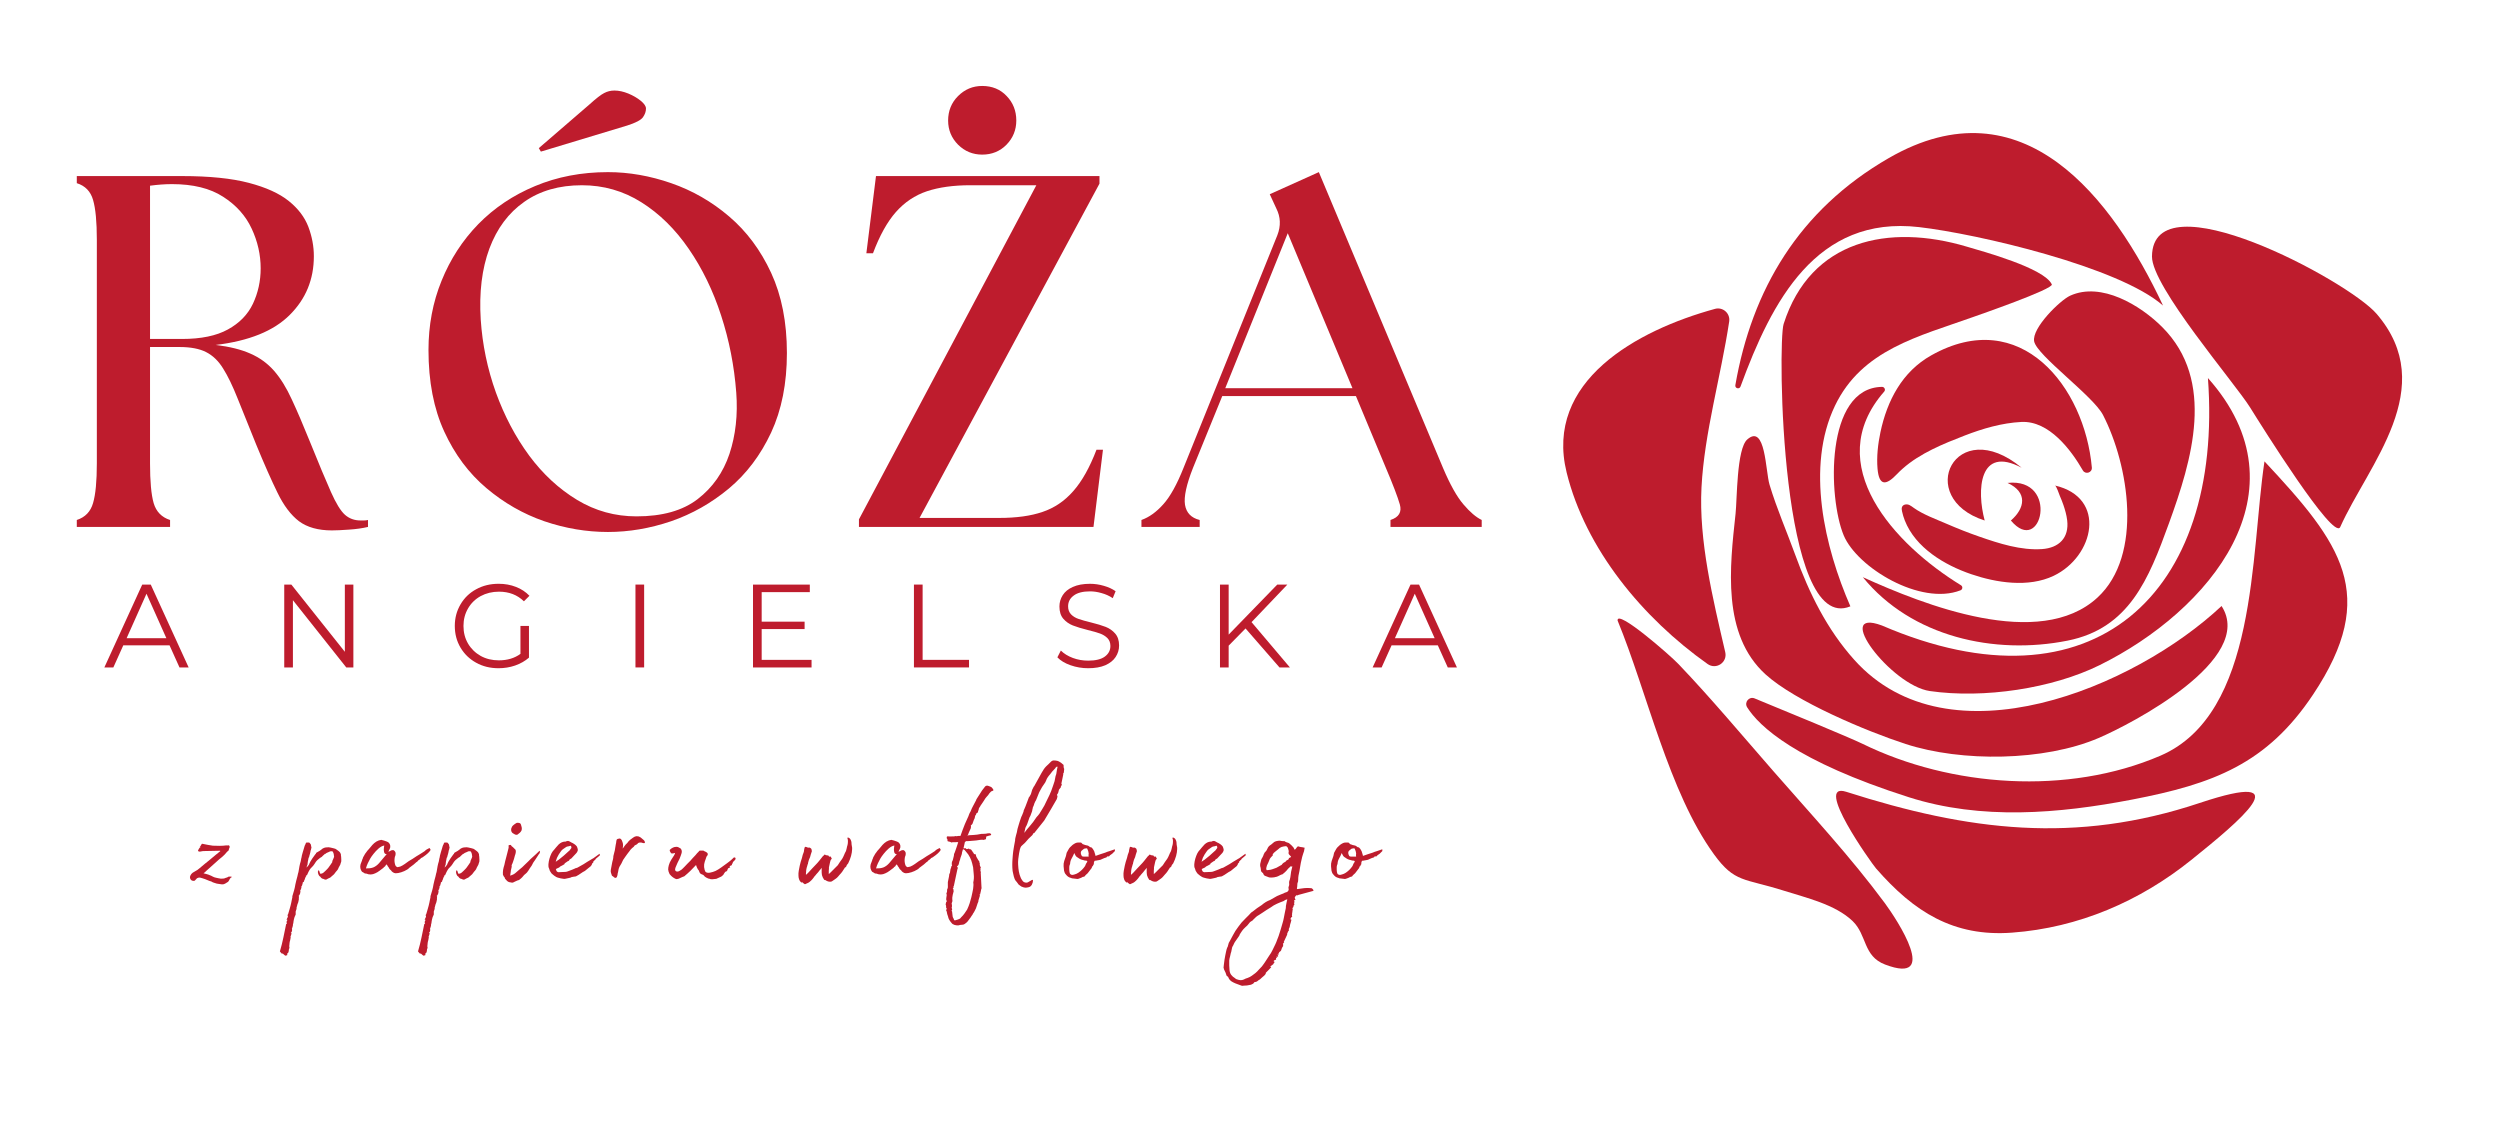 <?xml version="1.0" encoding="UTF-8" standalone="no"?>
<svg
   width="330"
   zoomAndPan="magnify"
   viewBox="0 0 247.5 112.5"
   height="150"
   preserveAspectRatio="xMidYMid meet"
   version="1.0"
   id="svg288"
   xmlns="http://www.w3.org/2000/svg"
   xmlns:svg="http://www.w3.org/2000/svg">
  <defs
     id="defs4">
    <g
       id="g2" />
  </defs>
  <g
     fill="#be1c2d"
     fill-opacity="1"
     id="g12"
     transform="translate(-70.622,-3.203)">
    <g
       transform="translate(75.897,55.369)"
       id="g10">
      <g
         id="g8">
        <path
           d="m 27.578,0.344 c -1.355,0 -2.438,-0.305 -3.25,-0.906 -0.805,-0.613 -1.512,-1.551 -2.125,-2.812 -0.617,-1.258 -1.32,-2.848 -2.109,-4.766 -0.73,-1.812 -1.344,-3.336 -1.844,-4.578 -0.492,-1.238 -0.969,-2.227 -1.438,-2.969 -0.461,-0.75 -1.023,-1.289 -1.688,-1.625 -0.656,-0.332 -1.531,-0.5 -2.625,-0.5 H 9.578 v 11.516 c 0,1.781 0.117,3.094 0.359,3.938 0.25,0.844 0.789,1.402 1.625,1.672 V 0 H 2.328 v -0.688 c 0.832,-0.27 1.367,-0.828 1.609,-1.672 0.25,-0.844 0.375,-2.156 0.375,-3.938 v -22.125 c 0,-1.789 -0.125,-3.109 -0.375,-3.953 -0.242,-0.844 -0.777,-1.395 -1.609,-1.656 v -0.703 H 12.75 c 2.707,0 4.91,0.227 6.609,0.672 1.707,0.449 3.023,1.047 3.953,1.797 0.926,0.742 1.57,1.59 1.938,2.547 0.363,0.961 0.547,1.934 0.547,2.922 0,2.293 -0.797,4.23 -2.391,5.812 -1.586,1.586 -4.027,2.574 -7.328,2.969 1.383,0.168 2.531,0.453 3.438,0.859 0.914,0.398 1.695,0.965 2.344,1.703 0.645,0.742 1.227,1.684 1.75,2.828 0.531,1.137 1.129,2.531 1.797,4.188 0.883,2.188 1.578,3.844 2.078,4.969 0.5,1.125 0.961,1.883 1.391,2.266 0.426,0.375 0.938,0.562 1.531,0.562 0.133,0 0.258,0 0.375,0 0.113,0 0.238,-0.016 0.375,-0.047 V 0 c -0.562,0.133 -1.195,0.223 -1.891,0.266 -0.688,0.051 -1.25,0.078 -1.688,0.078 z m -18,-18.953 H 12.75 c 1.883,0 3.395,-0.312 4.531,-0.938 1.145,-0.625 1.973,-1.473 2.484,-2.547 0.508,-1.082 0.766,-2.25 0.766,-3.5 0,-1.352 -0.297,-2.664 -0.891,-3.938 -0.594,-1.281 -1.539,-2.332 -2.828,-3.156 -1.281,-0.832 -2.969,-1.25 -5.062,-1.25 -0.688,0 -1.414,0.055 -2.172,0.156 z m 0,0"
           id="path6" />
      </g>
    </g>
  </g>
  <g
     fill="#be1c2d"
     fill-opacity="1"
     id="g20"
     transform="translate(-70.622,-3.203)">
    <g
       transform="translate(110.37,55.369)"
       id="g18">
      <g
         id="g16">
        <path
           d="M 20.438,0.5 C 18.32,0.5 16.223,0.145 14.141,-0.562 12.055,-1.281 10.145,-2.375 8.406,-3.844 6.664,-5.312 5.273,-7.176 4.234,-9.438 c -1.043,-2.27 -1.562,-4.961 -1.562,-8.078 0,-2.445 0.43,-4.734 1.297,-6.859 0.863,-2.133 2.078,-4.004 3.641,-5.609 1.57,-1.602 3.445,-2.859 5.625,-3.766 2.188,-0.914 4.586,-1.375 7.203,-1.375 2.082,0 4.172,0.367 6.266,1.094 2.102,0.73 4.016,1.828 5.734,3.297 1.727,1.469 3.113,3.328 4.156,5.578 1.039,2.25 1.562,4.898 1.562,7.938 0,3.012 -0.523,5.637 -1.562,7.875 -1.043,2.23 -2.434,4.074 -4.172,5.531 -1.742,1.449 -3.652,2.531 -5.734,3.25 C 24.602,0.145 22.52,0.5 20.438,0.5 Z M 7.844,-20.531 c 0.164,2.48 0.664,4.887 1.5,7.219 0.844,2.324 1.941,4.406 3.297,6.25 1.363,1.836 2.945,3.297 4.75,4.391 1.801,1.086 3.758,1.625 5.875,1.625 2.551,0 4.566,-0.566 6.047,-1.703 1.488,-1.145 2.539,-2.641 3.156,-4.484 0.613,-1.852 0.836,-3.875 0.672,-6.062 -0.199,-2.645 -0.699,-5.191 -1.5,-7.641 -0.793,-2.445 -1.859,-4.645 -3.203,-6.594 -1.336,-1.945 -2.898,-3.484 -4.688,-4.609 -1.781,-1.125 -3.746,-1.688 -5.891,-1.688 -2.25,0 -4.152,0.547 -5.703,1.641 -1.555,1.086 -2.703,2.625 -3.453,4.625 -0.742,2 -1.027,4.344 -0.859,7.031 z m 5.75,-16.969 5.016,-4.328 c 0.656,-0.594 1.141,-0.969 1.453,-1.125 0.312,-0.164 0.648,-0.25 1.016,-0.25 0.438,0 0.895,0.102 1.375,0.297 0.477,0.199 0.891,0.438 1.234,0.719 0.344,0.281 0.516,0.539 0.516,0.766 0,0.293 -0.102,0.578 -0.297,0.859 -0.199,0.281 -0.727,0.559 -1.578,0.828 l -8.531,2.578 z m 0,0"
           id="path14" />
      </g>
    </g>
  </g>
  <g
     fill="#be1c2d"
     fill-opacity="1"
     id="g28"
     transform="translate(-70.622,-3.203)">
    <g
       transform="translate(154.861,55.369)"
       id="g26">
      <g
         id="g24">
        <path
           d="m 0.797,0 v -0.75 l 17.562,-33.078 H 11.812 c -1.656,0 -3.086,0.199 -4.281,0.594 -1.188,0.398 -2.215,1.086 -3.078,2.062 -0.855,0.969 -1.609,2.328 -2.266,4.078 H 1.531 l 0.953,-7.641 h 22.125 v 0.75 l -17.812,33.094 H 14.688 c 1.688,0 3.113,-0.195 4.281,-0.594 1.176,-0.395 2.191,-1.082 3.047,-2.062 0.863,-0.977 1.629,-2.344 2.297,-4.094 h 0.641 L 24.016,0 Z M 9.625,-40.234 c 0,-0.957 0.328,-1.766 0.984,-2.422 0.664,-0.664 1.461,-1 2.391,-1 0.988,0 1.797,0.336 2.422,1 0.633,0.656 0.953,1.465 0.953,2.422 0,0.93 -0.324,1.727 -0.969,2.391 -0.648,0.656 -1.449,0.984 -2.406,0.984 -0.93,0 -1.727,-0.328 -2.391,-0.984 C 9.953,-38.508 9.625,-39.305 9.625,-40.234 Z m 0,0"
           id="path22" />
      </g>
    </g>
  </g>
  <g
     fill="#be1c2d"
     fill-opacity="1"
     id="g36"
     transform="translate(-70.622,-3.203)">
    <g
       transform="translate(184.672,55.369)"
       id="g34">
      <g
         id="g32">
        <path
           d="m -1.047,0 v -0.688 c 0.762,-0.27 1.477,-0.785 2.156,-1.547 0.688,-0.758 1.359,-1.969 2.016,-3.625 L 12.406,-28.875 c 0.363,-0.926 0.328,-1.816 -0.109,-2.672 l -0.641,-1.391 4.859,-2.188 12.312,29.328 c 0.688,1.617 1.352,2.805 2,3.562 0.645,0.762 1.25,1.277 1.812,1.547 V 0 h -9.031 V -0.688 C 24.441,-0.957 24.75,-1.473 24.531,-2.234 24.312,-2.992 23.859,-4.18 23.172,-5.797 L 20.188,-12.953 H 6.953 L 4.062,-5.859 c -0.656,1.656 -0.922,2.883 -0.797,3.672 0.133,0.793 0.617,1.293 1.453,1.5 V 0 Z M 7.25,-13.734 h 12.594 l -6.406,-15.344 z m 0,0"
           id="path30" />
      </g>
    </g>
  </g>
  <g
     fill="#be1c2d"
     fill-opacity="1"
     id="g44"
     transform="translate(-70.622,-3.203)">
    <g
       transform="translate(80.922,69.279)"
       id="g42">
      <g
         id="g40">
        <path
           d="M 6.484,-2.188 H 1.906 L 0.922,0 H 0.031 l 3.75,-8.203 H 4.625 L 8.375,0 H 7.469 Z m -0.312,-0.703 -1.969,-4.406 -1.969,4.406 z m 0,0"
           id="path38" />
      </g>
    </g>
  </g>
  <g
     fill="#be1c2d"
     fill-opacity="1"
     id="g52"
     transform="translate(-70.622,-3.203)">
    <g
       transform="translate(97.418,69.279)"
       id="g50">
      <g
         id="g48">
        <path
           d="M 8.188,-8.203 V 0 H 7.484 L 2.203,-6.656 V 0 H 1.344 v -8.203 h 0.703 l 5.297,6.656 v -6.656 z m 0,0"
           id="path46" />
      </g>
    </g>
  </g>
  <g
     fill="#be1c2d"
     fill-opacity="1"
     id="g60"
     transform="translate(-70.622,-3.203)">
    <g
       transform="translate(115.037,69.279)"
       id="g58">
      <g
         id="g56">
        <path
           d="m 7.109,-4.109 h 0.844 V -0.969 C 7.566,-0.633 7.109,-0.375 6.578,-0.188 6.055,-0.008 5.508,0.078 4.938,0.078 c -0.824,0 -1.562,-0.18 -2.219,-0.547 -0.656,-0.363 -1.172,-0.863 -1.547,-1.5 -0.375,-0.633 -0.562,-1.348 -0.562,-2.141 0,-0.781 0.188,-1.488 0.562,-2.125 0.375,-0.645 0.891,-1.145 1.547,-1.5 0.656,-0.363 1.398,-0.547 2.234,-0.547 0.625,0 1.195,0.105 1.719,0.312 C 7.191,-7.77 7.633,-7.477 8,-7.094 L 7.453,-6.547 C 6.805,-7.18 5.984,-7.5 4.984,-7.5 c -0.668,0 -1.273,0.148 -1.812,0.438 -0.531,0.293 -0.949,0.699 -1.25,1.219 -0.305,0.523 -0.453,1.102 -0.453,1.734 0,0.648 0.148,1.23 0.453,1.75 0.301,0.512 0.719,0.918 1.25,1.219 0.531,0.293 1.129,0.438 1.797,0.438 0.844,0 1.555,-0.211 2.141,-0.641 z m 0,0"
           id="path54" />
      </g>
    </g>
  </g>
  <g
     fill="#be1c2d"
     fill-opacity="1"
     id="g68"
     transform="translate(-70.622,-3.203)">
    <g
       transform="translate(132.189,69.279)"
       id="g66">
      <g
         id="g64">
        <path
           d="M 1.344,-8.203 H 2.203 V 0 H 1.344 Z m 0,0"
           id="path62" />
      </g>
    </g>
  </g>
  <g
     fill="#be1c2d"
     fill-opacity="1"
     id="g76"
     transform="translate(-70.622,-3.203)">
    <g
       transform="translate(143.825,69.279)"
       id="g74">
      <g
         id="g72">
        <path
           d="M 7.141,-0.75 V 0 H 1.344 v -8.203 h 5.625 v 0.75 H 2.203 v 2.922 h 4.25 v 0.734 h -4.25 V -0.75 Z m 0,0"
           id="path70" />
      </g>
    </g>
  </g>
  <g
     fill="#be1c2d"
     fill-opacity="1"
     id="g84"
     transform="translate(-70.622,-3.203)">
    <g
       transform="translate(159.758,69.279)"
       id="g82">
      <g
         id="g80">
        <path
           d="M 1.344,-8.203 H 2.203 V -0.75 h 4.594 V 0 H 1.344 Z m 0,0"
           id="path78" />
      </g>
    </g>
  </g>
  <g
     fill="#be1c2d"
     fill-opacity="1"
     id="g92"
     transform="translate(-70.622,-3.203)">
    <g
       transform="translate(174.755,69.279)"
       id="g90">
      <g
         id="g88">
        <path
           d="m 3.594,0.078 c -0.605,0 -1.188,-0.098 -1.75,-0.297 C 1.289,-0.414 0.859,-0.676 0.547,-1 l 0.344,-0.672 c 0.301,0.305 0.695,0.547 1.188,0.734 0.488,0.18 0.992,0.266 1.516,0.266 0.738,0 1.289,-0.133 1.656,-0.406 C 5.613,-1.348 5.797,-1.695 5.797,-2.125 5.797,-2.445 5.695,-2.707 5.5,-2.906 5.301,-3.102 5.055,-3.254 4.766,-3.359 4.484,-3.461 4.082,-3.578 3.562,-3.703 2.945,-3.859 2.453,-4.008 2.078,-4.156 1.711,-4.301 1.398,-4.52 1.141,-4.812 0.879,-5.113 0.75,-5.52 0.75,-6.031 c 0,-0.406 0.109,-0.781 0.328,-1.125 0.219,-0.344 0.551,-0.613 1,-0.812 0.457,-0.207 1.023,-0.312 1.703,-0.312 0.469,0 0.926,0.07 1.375,0.203 0.445,0.125 0.832,0.305 1.156,0.531 l -0.281,0.688 C 5.688,-7.086 5.316,-7.254 4.922,-7.359 4.535,-7.473 4.156,-7.531 3.781,-7.531 c -0.719,0 -1.262,0.141 -1.625,0.422 -0.367,0.273 -0.547,0.625 -0.547,1.062 0,0.324 0.098,0.59 0.297,0.797 0.195,0.199 0.445,0.352 0.75,0.453 0.301,0.105 0.707,0.219 1.219,0.344 0.594,0.148 1.078,0.293 1.453,0.438 0.375,0.148 0.688,0.367 0.938,0.656 0.258,0.293 0.391,0.688 0.391,1.188 0,0.418 -0.117,0.797 -0.344,1.141 -0.219,0.336 -0.559,0.605 -1.016,0.812 C 4.836,-0.02 4.27,0.078 3.594,0.078 Z m 0,0"
           id="path86" />
      </g>
    </g>
  </g>
  <g
     fill="#be1c2d"
     fill-opacity="1"
     id="g100"
     transform="translate(-70.622,-3.203)">
    <g
       transform="translate(190.056,69.279)"
       id="g98">
      <g
         id="g96">
        <path
           d="M 3.875,-3.859 2.203,-2.156 V 0 H 1.344 V -8.203 H 2.203 V -3.25 l 4.812,-4.953 h 1 L 4.469,-4.484 8.266,0 h -1.031 z m 0,0"
           id="path94" />
      </g>
    </g>
  </g>
  <g
     fill="#be1c2d"
     fill-opacity="1"
     id="g108"
     transform="translate(-70.622,-3.203)">
    <g
       transform="translate(206.482,69.279)"
       id="g106">
      <g
         id="g104">
        <path
           d="M 6.484,-2.188 H 1.906 L 0.922,0 H 0.031 l 3.75,-8.203 H 4.625 L 8.375,0 H 7.469 Z m -0.312,-0.703 -1.969,-4.406 -1.969,4.406 z m 0,0"
           id="path102" />
      </g>
    </g>
  </g>
  <path
     fill="#be1c2d"
     d="m 219.933,59.996 c -8.613,8.078 -26.984,15.785 -36.359,5.328 -2.703,-3.012 -4.469,-6.602 -5.84,-10.379 -0.844,-2.324 -1.84,-4.594 -2.551,-6.965 -0.398,-1.32 -0.387,-6.074 -2.203,-4.473 -1.059,0.93 -1.004,5.949 -1.16,7.363 -0.566,5.238 -1.383,11.945 2.973,15.898 2.918,2.652 9.973,5.625 13.875,6.891 5.543,1.801 13.703,1.707 19.082,-0.59 3.238,-1.383 15.598,-7.793 12.184,-13.074"
     fill-opacity="1"
     fill-rule="nonzero"
     id="path110" />
  <path
     fill="#be1c2d"
     d="m 183.187,60.027 c -2.555,-5.859 -4.43,-13.801 -1.527,-19.855 2.668,-5.57 8.312,-6.867 13.672,-8.785 0.445,-0.16 8.012,-2.777 7.797,-3.234 -0.75,-1.617 -6.859,-3.273 -8.43,-3.738 -7.703,-2.285 -15.453,-0.711 -18.121,7.664 -0.59,1.852 -0.328,30.848 6.609,27.949"
     fill-opacity="1"
     fill-rule="nonzero"
     id="path112" />
  <path
     fill="#be1c2d"
     d="m 184.421,57.141 c 6.012,2.73 17.496,7.301 23.23,2.016 4.57,-4.215 3.086,-13.148 0.547,-18.074 -0.969,-1.879 -6.543,-5.887 -6.816,-7.285 -0.258,-1.312 2.57,-4.074 3.559,-4.523 3.078,-1.402 6.957,0.941 9.121,3.109 5.328,5.332 2.926,13.207 0.66,19.434 -2.016,5.555 -3.941,10.387 -10.031,11.605 -7.242,1.449 -15.461,-0.371 -20.27,-6.281"
     fill-opacity="1"
     fill-rule="nonzero"
     id="path114" />
  <path
     fill="#be1c2d"
     d="m 186.315,61.926 c 20.844,8.984 33.84,-3.129 32.27,-24.5 10,11.23 0.121,23.074 -10.73,28.426 -4.676,2.309 -11.457,3.332 -16.801,2.562 -3.852,-0.559 -9.723,-8.344 -4.738,-6.488"
     fill-opacity="1"
     fill-rule="nonzero"
     id="path116" />
  <path
     fill="#be1c2d"
     d="m 194.136,57.941 c -6.539,-4.008 -13.941,-11.938 -7.598,-19.176 0.16,-0.184 0.023,-0.469 -0.223,-0.465 -5.668,0.098 -5.332,11 -3.789,14.699 1.328,3.188 7.602,6.988 11.566,5.441 0.215,-0.086 0.242,-0.379 0.043,-0.5"
     fill-opacity="1"
     fill-rule="nonzero"
     id="path118" />
  <path
     fill="#be1c2d"
     d="m 188.366,46.395 c 1.707,-1.52 4.039,-2.465 6.121,-3.27 1.797,-0.695 3.699,-1.254 5.633,-1.352 2.746,-0.133 4.918,2.777 6.082,4.797 0.254,0.438 0.934,0.227 0.891,-0.281 -0.707,-7.969 -7.039,-16.09 -15.898,-11.109 -2.879,1.617 -4.363,4.469 -5.031,7.605 -0.246,1.164 -0.391,2.43 -0.289,3.617 0.152,1.711 0.824,1.703 1.949,0.512 0.172,-0.18 0.352,-0.355 0.543,-0.52"
     fill-opacity="1"
     fill-rule="nonzero"
     id="path120" />
  <path
     fill="#be1c2d"
     d="m 189.452,50.273 c 0.953,0.676 2.199,1.121 3.27,1.586 1.066,0.461 2.145,0.891 3.242,1.27 1.945,0.676 4.113,1.375 6.199,1.23 1.676,-0.117 2.695,-1.117 2.488,-2.848 -0.062,-0.52 -0.207,-1.031 -0.375,-1.523 -0.109,-0.309 -0.227,-0.609 -0.359,-0.91 -0.062,-0.148 -0.336,-0.98 -0.473,-1.012 5.172,1.203 3.887,7.023 -0.137,8.941 -2.484,1.184 -5.664,0.691 -8.16,-0.164 -2.633,-0.898 -5.508,-2.602 -6.574,-5.32 -0.113,-0.289 -0.203,-0.586 -0.27,-0.891 -0.035,-0.152 -0.062,-0.32 0.008,-0.465 0.117,-0.246 0.469,-0.285 0.715,-0.172 0.152,0.07 0.285,0.18 0.422,0.273 0,0.004 0,0.004 0.004,0.004"
     fill-opacity="1"
     fill-rule="nonzero"
     id="path122" />
  <path
     fill="#be1c2d"
     d="m 196.483,51.531 c -0.801,-2.984 -0.578,-7.48 3.664,-5.223 -6.582,-5.426 -10.68,2.984 -3.664,5.223"
     fill-opacity="1"
     fill-rule="nonzero"
     id="path124" />
  <path
     fill="#be1c2d"
     d="m 199.077,51.531 c 1.387,-1.199 1.695,-2.793 -0.332,-3.723 5.172,-0.555 3.375,7.348 0.332,3.723"
     fill-opacity="1"
     fill-rule="nonzero"
     id="path126" />
  <path
     fill="#be1c2d"
     d="m 224.183,45.676 c -1.379,9.145 -0.676,24.992 -10.301,29.137 -9.164,3.945 -20.738,3.109 -29.484,-1.172 -1.316,-0.641 -7.879,-3.344 -10.695,-4.5 -0.543,-0.223 -1.047,0.383 -0.734,0.883 1.168,1.859 4.785,5.324 16.008,8.902 7.152,2.281 14.828,1.633 22.113,0.23 8.02,-1.543 13.324,-3.523 17.898,-10.387 6.625,-9.93 2.77,-14.988 -4.805,-23.094"
     fill-opacity="1"
     fill-rule="nonzero"
     id="path128" />
  <path
     fill="#be1c2d"
     d="m 231.675,52.191 c 2.773,-6.199 9.914,-13.809 3.598,-21.133 -2.832,-3.281 -22.164,-13.641 -22.227,-5.664 -0.023,2.98 8.195,12.508 9.719,14.953 1.215,1.953 8.223,13.16 8.91,11.844"
     fill-opacity="1"
     fill-rule="nonzero"
     id="path130" />
  <path
     fill="#be1c2d"
     d="M 214.14,30.25 C 209.163,19.66 200.312,7.969 186.991,15.648 c -8.926,5.145 -13.555,13.07 -15.191,22.48 -0.059,0.324 0.402,0.445 0.512,0.137 3.094,-8.457 7.512,-16.957 17.68,-15.781 5.773,0.668 19.801,3.934 24.148,7.766"
     fill-opacity="1"
     fill-rule="nonzero"
     id="path132" />
  <path
     fill="#be1c2d"
     d="m 169.784,30.578 c 0.785,-0.215 1.527,0.449 1.406,1.254 -0.828,5.473 -2.457,11.004 -2.742,16.418 -0.277,5.289 1.121,11.008 2.352,16.316 0.234,1.012 -0.898,1.77 -1.746,1.172 -6.426,-4.547 -12.086,-11.375 -13.957,-18.961 -2.223,-9.031 6.93,-14.074 14.688,-16.199"
     fill-opacity="1"
     fill-rule="nonzero"
     id="path134" />
  <path
     fill="#be1c2d"
     d="m 160.14,61.43 c 2.934,7.121 5.062,16.957 9.539,23.141 2.059,2.844 2.973,2.355 6.926,3.609 2.191,0.695 5.07,1.355 6.789,2.992 1.461,1.395 1.031,3.48 3.227,4.316 5.461,2.078 1.207,-4.41 -0.016,-6.07 -3.383,-4.578 -7.332,-8.824 -11.07,-13.105 -3.086,-3.531 -6.117,-7.164 -9.355,-10.559 -0.898,-0.941 -6.129,-5.488 -6.039,-4.324"
     fill-opacity="1"
     fill-rule="nonzero"
     id="path136" />
  <path
     fill="#be1c2d"
     d="m 182.776,78.387 c 12.074,3.859 22.672,5.215 34.984,1.109 10.238,-3.414 3.895,1.848 -0.836,5.648 -5.066,4.07 -11.129,6.703 -17.734,7.188 -5.797,0.43 -9.711,-2.059 -13.461,-6.355 -0.445,-0.512 -6.238,-8.637 -2.953,-7.59"
     fill-opacity="1"
     fill-rule="nonzero"
     id="path138" />
  <g
     fill="#be1c2d"
     fill-opacity="1"
     id="g146"
     transform="translate(-70.622,-3.203)">
    <g
       transform="translate(89.239,89.77)"
       id="g144">
      <g
         id="g142">
        <path
           d="m 4.234,0.219 0.094,0.016 v 0.031 C 4.242,0.305 4.18,0.363 4.141,0.438 4.098,0.508 4.062,0.578 4.031,0.641 4.02,0.648 4.004,0.672 3.984,0.703 3.973,0.734 3.945,0.754 3.906,0.766 3.758,0.867 3.648,0.93 3.578,0.953 3.504,0.984 3.426,0.992 3.344,0.984 L 3.016,0.938 2.828,0.906 C 2.742,0.883 2.645,0.852 2.531,0.812 2.414,0.77 2.344,0.734 2.312,0.703 L 2.109,0.641 1.688,0.469 C 1.645,0.445 1.598,0.43 1.547,0.422 1.504,0.41 1.457,0.395 1.406,0.375 1.312,0.352 1.234,0.332 1.172,0.312 1.109,0.301 1.016,0.32 0.891,0.375 L 0.688,0.594 C 0.664,0.625 0.625,0.641 0.562,0.641 L 0.438,0.625 0.359,0.594 C 0.242,0.52 0.188,0.406 0.188,0.25 0.238,0.02 0.383,-0.148 0.625,-0.266 c 0.238,-0.125 0.414,-0.242 0.531,-0.359 0.352,-0.301 0.648,-0.547 0.891,-0.734 0.238,-0.188 0.461,-0.375 0.672,-0.562 L 3.203,-2.312 3.156,-2.344 1.547,-2.312 c -0.074,0 -0.18,0.016 -0.312,0.047 -0.137,0.023 -0.219,-0.004 -0.25,-0.078 0,-0.02 0.023,-0.078 0.078,-0.172 C 1.113,-2.617 1.176,-2.688 1.25,-2.719 L 1.156,-2.75 1.234,-2.812 1.328,-2.969 c 0.008,-0.008 0.02,-0.023 0.031,-0.047 0.008,-0.02 0.031,-0.023 0.062,-0.016 0.219,0.043 0.398,0.078 0.547,0.109 0.156,0.031 0.316,0.059 0.484,0.078 0.176,0.012 0.41,0.016 0.703,0.016 0.133,0 0.254,-0.004 0.359,-0.016 C 3.617,-2.863 3.707,-2.875 3.781,-2.875 c 0.062,0.012 0.117,0.012 0.172,0 C 4.016,-2.895 4.062,-2.879 4.094,-2.828 4.145,-2.742 4.125,-2.633 4.031,-2.5 4.062,-2.445 4.051,-2.398 4,-2.359 c -0.043,0.043 -0.09,0.086 -0.141,0.125 -0.168,0.211 -0.336,0.383 -0.5,0.516 -0.168,0.125 -0.344,0.277 -0.531,0.453 l -1.031,0.922 c -0.031,0.031 -0.07,0.07 -0.109,0.109 -0.043,0.031 -0.094,0.074 -0.156,0.125 l 0.25,0.062 L 2,0.016 C 2.219,0.098 2.367,0.164 2.453,0.219 2.547,0.27 2.648,0.305 2.766,0.328 2.836,0.336 2.91,0.352 2.984,0.375 3.055,0.395 3.145,0.41 3.25,0.422 3.375,0.422 3.477,0.414 3.562,0.406 3.625,0.383 3.676,0.363 3.719,0.344 3.758,0.332 3.812,0.316 3.875,0.297 L 4.016,0.219 Z m 0,0"
           id="path140" />
      </g>
    </g>
  </g>
  <g
     fill="#be1c2d"
     fill-opacity="1"
     id="g152">
    <g
       transform="translate(95.123,89.77)"
       id="g150">
      <g
         id="g148" />
    </g>
  </g>
  <g
     fill="#be1c2d"
     fill-opacity="1"
     id="g160"
     transform="translate(-70.622,-3.203)">
    <g
       transform="translate(99.972,89.77)"
       id="g158">
      <g
         id="g156">
        <path
           d="M -1.109,8.047 C -1.141,8.023 -1.172,8 -1.203,7.969 -1.242,7.938 -1.289,7.895 -1.344,7.844 L -1.469,7.828 -1.641,7.625 c 0.137,-0.461 0.25,-0.918 0.344,-1.375 0.094,-0.461 0.188,-0.914 0.281,-1.359 0.012,0 0.023,0 0.031,0 C -0.973,4.898 -0.957,4.906 -0.938,4.906 -0.977,4.82 -0.988,4.738 -0.969,4.656 -0.945,4.582 -0.914,4.531 -0.875,4.5 -0.906,4.488 -0.941,4.484 -0.984,4.484 -0.953,4.41 -0.926,4.352 -0.906,4.312 -0.844,4.219 -0.832,4.141 -0.875,4.078 -0.883,4.047 -0.883,4.02 -0.875,4 c 0.012,-0.023 0.027,-0.043 0.047,-0.062 0.043,-0.148 0.094,-0.324 0.156,-0.531 0.062,-0.211 0.117,-0.414 0.156,-0.609 0.043,-0.199 0.07,-0.328 0.078,-0.391 0.012,-0.055 0.023,-0.102 0.031,-0.141 0,-0.031 0,-0.07 0,-0.109 0.062,-0.188 0.121,-0.383 0.172,-0.578 0.055,-0.188 0.094,-0.383 0.125,-0.578 0.023,-0.137 0.055,-0.273 0.094,-0.406 0.031,-0.125 0.066,-0.262 0.109,-0.406 0.02,-0.105 0.039,-0.195 0.062,-0.281 0.031,-0.082 0.051,-0.164 0.062,-0.25 C 0.25,-0.5 0.273,-0.656 0.297,-0.812 0.328,-0.969 0.367,-1.129 0.422,-1.297 0.43,-1.391 0.445,-1.477 0.469,-1.562 0.5,-1.656 0.52,-1.754 0.531,-1.859 0.562,-1.973 0.594,-2.086 0.625,-2.203 0.664,-2.316 0.703,-2.438 0.734,-2.562 0.754,-2.633 0.773,-2.707 0.797,-2.781 0.816,-2.852 0.852,-2.93 0.906,-3.016 0.914,-3.129 0.973,-3.176 1.078,-3.156 H 1.125 c 0.082,-0.02 0.145,-0.004 0.188,0.047 0.039,0.043 0.078,0.09 0.109,0.141 l 0.047,0.25 c 0.031,0.055 0.023,0.109 -0.016,0.172 0,0.043 -0.012,0.102 -0.031,0.172 -0.062,0.031 -0.07,0.078 -0.016,0.141 -0.023,0.012 -0.031,0.023 -0.031,0.031 0,0.012 -0.008,0.027 -0.016,0.047 -0.012,0.086 -0.031,0.164 -0.062,0.234 -0.023,0.074 -0.043,0.156 -0.062,0.25 h -0.031 c -0.012,0.086 -0.027,0.168 -0.047,0.25 C 1.133,-1.348 1.113,-1.207 1.094,-1 v 0.031 C 1.039,-0.875 1.008,-0.77 1,-0.656 1.02,-0.707 1.047,-0.742 1.078,-0.766 1.109,-0.785 1.164,-0.859 1.25,-0.984 c -0.012,0 0.031,-0.094 0.125,-0.281 0.102,-0.188 0.266,-0.426 0.484,-0.719 0.008,-0.008 0.02,-0.02 0.031,-0.031 0.02,-0.008 0.031,-0.02 0.031,-0.031 0.008,-0.062 0.031,-0.098 0.062,-0.109 L 2.312,-2.344 2.594,-2.562 C 2.707,-2.625 2.812,-2.66 2.906,-2.672 3,-2.68 3.094,-2.688 3.188,-2.688 c 0.051,0 0.113,0.012 0.188,0.031 0.082,0.012 0.148,0.027 0.203,0.047 0.051,0.012 0.094,0.023 0.125,0.031 0.039,0.012 0.094,0.027 0.156,0.047 0.008,0 0.094,0.059 0.25,0.172 0.164,0.117 0.254,0.227 0.266,0.328 0.039,0 0.047,0.016 0.016,0.047 0,0.055 0.004,0.102 0.016,0.141 0.008,0.031 0.016,0.062 0.016,0.094 0,0.105 0.004,0.215 0.016,0.328 0.008,0.117 -0.012,0.219 -0.062,0.312 -0.012,0.094 -0.055,0.195 -0.125,0.297 -0.062,0.105 -0.109,0.203 -0.141,0.297 -0.062,0.094 -0.133,0.18 -0.203,0.25 -0.062,0.074 -0.125,0.156 -0.188,0.25 L 3.344,0.312 C 3.27,0.352 3.203,0.383 3.141,0.406 3.078,0.438 3.008,0.473 2.938,0.516 c -0.012,0 -0.027,0 -0.047,0 -0.023,0.008 -0.043,0.008 -0.062,0 C 2.785,0.492 2.738,0.473 2.688,0.453 2.633,0.43 2.582,0.414 2.531,0.406 2.488,0.375 2.457,0.348 2.438,0.328 2.414,0.316 2.395,0.285 2.375,0.234 L 2.344,0.219 C 2.27,0.176 2.219,0.113 2.188,0.031 2.156,-0.039 2.133,-0.117 2.125,-0.203 2.113,-0.223 2.113,-0.25 2.125,-0.281 c 0.02,-0.031 0.031,-0.07 0.031,-0.125 0.062,0 0.094,0.023 0.094,0.062 0.008,0.031 0.023,0.07 0.047,0.109 0,0.074 0.02,0.125 0.062,0.156 0.039,0.023 0.078,0.023 0.109,0 C 2.562,-0.098 2.633,-0.133 2.688,-0.188 2.75,-0.238 2.805,-0.289 2.859,-0.344 c 0.051,-0.062 0.113,-0.125 0.188,-0.188 0.07,-0.07 0.133,-0.148 0.188,-0.234 0.062,-0.07 0.113,-0.145 0.156,-0.219 0.051,-0.07 0.102,-0.148 0.156,-0.234 v -0.078 c 0.008,-0.031 0.02,-0.062 0.031,-0.094 0.02,-0.031 0.031,-0.051 0.031,-0.062 0.031,-0.082 0.062,-0.156 0.094,-0.219 0.031,-0.07 0.031,-0.148 0,-0.234 0,-0.062 -0.012,-0.117 -0.031,-0.172 -0.012,-0.051 -0.031,-0.102 -0.062,-0.156 -0.031,-0.051 -0.09,-0.07 -0.172,-0.062 -0.086,0 -0.152,0.023 -0.203,0.062 -0.086,0.031 -0.156,0.062 -0.219,0.094 -0.055,0.023 -0.105,0.059 -0.156,0.109 H 2.812 C 2.789,-2.008 2.766,-1.984 2.734,-1.953 2.703,-1.922 2.672,-1.895 2.641,-1.875 2.586,-1.82 2.539,-1.773 2.5,-1.734 2.457,-1.703 2.406,-1.672 2.344,-1.641 2.258,-1.566 2.176,-1.5 2.094,-1.438 2.02,-1.375 1.953,-1.297 1.891,-1.203 1.816,-1.078 1.738,-0.961 1.656,-0.859 1.57,-0.754 1.477,-0.656 1.375,-0.562 1.332,-0.508 1.27,-0.406 1.188,-0.25 1.113,-0.094 1.062,0.02 1.031,0.094 H 0.922 C 0.953,0.102 0.969,0.125 0.969,0.156 0.938,0.195 0.898,0.266 0.859,0.359 0.828,0.461 0.816,0.504 0.828,0.484 0.785,0.535 0.758,0.598 0.75,0.672 0.738,0.742 0.68,0.781 0.578,0.781 H 0.594 C 0.613,0.789 0.625,0.797 0.625,0.797 c 0.008,0 0.016,0 0.016,0 C 0.629,0.859 0.613,0.91 0.594,0.953 0.582,1.004 0.566,1.062 0.547,1.125 c 0,0.008 -0.012,0.016 -0.031,0.016 -0.023,0 -0.039,0.004 -0.047,0.016 0.051,0.031 0.051,0.098 0,0.203 -0.012,0.031 -0.016,0.062 -0.016,0.094 C 0.461,1.492 0.438,1.52 0.375,1.531 0.406,1.645 0.398,1.766 0.359,1.891 0.316,2.023 0.266,2.102 0.203,2.125 c 0.039,0.02 0.062,0.031 0.062,0.031 -0.012,0 -0.023,0.004 -0.031,0.016 0,0.008 -0.012,0.016 -0.031,0.016 C 0.223,2.195 0.238,2.203 0.25,2.203 0.238,2.242 0.234,2.289 0.234,2.344 c 0.008,0.051 0.008,0.098 0,0.141 C 0.203,2.691 0.156,2.852 0.094,2.969 0.082,3.039 0.066,3.102 0.047,3.156 0.035,3.207 0.02,3.266 0,3.328 c 0,0.031 0.004,0.051 0.016,0.062 l -0.094,0.281 V 3.969 C -0.172,4.156 -0.227,4.312 -0.25,4.438 -0.281,4.57 -0.301,4.703 -0.312,4.828 -0.312,4.848 -0.316,4.863 -0.328,4.875 -0.336,4.895 -0.344,4.91 -0.344,4.922 -0.352,4.992 -0.359,5.051 -0.359,5.094 -0.367,5.133 -0.383,5.188 -0.406,5.25 c 0,0.02 -0.016,0.066 -0.047,0.141 0.023,0.031 0.027,0.086 0.016,0.172 -0.008,0.094 -0.051,0.172 -0.125,0.234 l 0.078,0.031 C -0.504,5.891 -0.52,5.945 -0.531,6 c -0.02,0.062 -0.039,0.117 -0.062,0.172 0,0 0.008,0.008 0.016,0.031 0,0.02 0,0.039 0,0.062 -0.008,0.07 -0.023,0.156 -0.047,0.25 -0.031,0.094 -0.051,0.188 -0.062,0.281 0,0.051 -0.004,0.113 -0.016,0.188 -0.02,0.082 -0.02,0.156 0,0.219 0.012,0.02 0.012,0.051 0,0.094 -0.02,0.051 -0.035,0.094 -0.047,0.125 -0.008,0.039 -0.016,0.094 -0.016,0.156 -0.008,0.062 -0.023,0.113 -0.047,0.156 0,0.02 -0.016,0.039 -0.047,0.062 0,-0.012 -0.004,-0.016 -0.016,-0.016 -0.008,0 -0.016,0 -0.016,0 C -0.898,7.812 -0.906,7.844 -0.906,7.875 -0.914,7.906 -0.922,7.945 -0.922,8 c -0.031,0.008 -0.094,0.023 -0.188,0.047 z m 0,0"
           id="path154" />
      </g>
    </g>
  </g>
  <g
     fill="#be1c2d"
     fill-opacity="1"
     id="g168"
     transform="translate(-70.622,-3.203)">
    <g
       transform="translate(106.364,89.77)"
       id="g166">
      <g
         id="g164">
        <path
           d="M 6.891,-2.422 C 6.805,-2.285 6.695,-2.16 6.562,-2.047 6.426,-1.93 6.297,-1.832 6.172,-1.75 6.129,-1.707 6.078,-1.676 6.016,-1.656 5.961,-1.633 5.926,-1.609 5.906,-1.578 5.883,-1.555 5.852,-1.523 5.812,-1.484 5.781,-1.453 5.738,-1.426 5.688,-1.406 5.676,-1.383 5.645,-1.348 5.594,-1.297 5.551,-1.254 5.516,-1.227 5.484,-1.219 L 5.219,-0.984 4.781,-0.656 c -0.074,0.086 -0.152,0.148 -0.234,0.188 -0.074,0.031 -0.164,0.078 -0.266,0.141 -0.043,0.023 -0.086,0.039 -0.125,0.047 -0.031,0.012 -0.074,0.027 -0.125,0.047 -0.012,0.012 -0.039,0.023 -0.078,0.031 -0.043,0.012 -0.074,0.016 -0.094,0.016 -0.023,0 -0.055,0.012 -0.094,0.031 -0.031,0.012 -0.059,0.016 -0.078,0.016 -0.031,0 -0.086,0.008 -0.156,0.016 -0.062,0.012 -0.117,0.012 -0.156,0 C 3.363,-0.133 3.336,-0.141 3.297,-0.141 3.254,-0.148 3.223,-0.164 3.203,-0.188 3.172,-0.195 3.145,-0.211 3.125,-0.234 3.102,-0.254 3.078,-0.273 3.047,-0.297 3.004,-0.367 2.953,-0.426 2.891,-0.469 2.828,-0.52 2.781,-0.586 2.75,-0.672 2.695,-0.734 2.664,-0.773 2.656,-0.797 2.645,-0.816 2.625,-0.852 2.594,-0.906 2.582,-0.914 2.57,-0.93 2.562,-0.953 2.562,-0.973 2.555,-0.988 2.547,-1 2.484,-0.957 2.438,-0.906 2.406,-0.844 2.383,-0.781 2.348,-0.75 2.297,-0.75 2.273,-0.738 2.258,-0.719 2.25,-0.688 c -0.012,0.023 -0.027,0.039 -0.047,0.047 -0.117,0.086 -0.242,0.18 -0.375,0.281 -0.137,0.105 -0.277,0.188 -0.422,0.25 -0.293,0.145 -0.586,0.156 -0.875,0.031 -0.062,0 -0.117,-0.004 -0.156,-0.016 C 0.332,-0.133 0.238,-0.191 0.094,-0.266 -0.07,-0.484 -0.117,-0.727 -0.047,-1 c 0.051,-0.133 0.094,-0.242 0.125,-0.328 0.008,-0.008 0.016,-0.02 0.016,-0.031 0.008,-0.062 0.023,-0.113 0.047,-0.156 0.031,-0.051 0.051,-0.109 0.062,-0.172 l 0.125,-0.219 C 0.359,-1.957 0.383,-2.004 0.406,-2.047 0.438,-2.086 0.457,-2.113 0.469,-2.125 0.57,-2.281 0.68,-2.414 0.797,-2.531 0.91,-2.656 1.02,-2.785 1.125,-2.922 1.238,-3.047 1.367,-3.156 1.516,-3.25 1.672,-3.344 1.832,-3.398 2,-3.422 2.195,-3.379 2.383,-3.32 2.562,-3.25 c 0.176,0.062 0.285,0.195 0.328,0.391 0.02,0.125 0.004,0.234 -0.047,0.328 -0.043,0.086 -0.09,0.18 -0.141,0.281 0.07,-0.008 0.145,-0.039 0.219,-0.094 0.07,-0.051 0.164,-0.07 0.281,-0.062 0.102,0.043 0.176,0.133 0.219,0.266 0,0 0,0.043 0,0.125 0,0.074 -0.016,0.148 -0.047,0.219 -0.012,0.012 -0.016,0.023 -0.016,0.031 0,0.012 -0.008,0.031 -0.016,0.062 -0.023,0.117 -0.031,0.242 -0.031,0.375 0.008,0.137 0.035,0.273 0.078,0.406 0.031,0.086 0.086,0.148 0.172,0.188 0.031,0.023 0.07,0.023 0.125,0 C 3.707,-0.742 3.734,-0.75 3.766,-0.75 c 0.039,-0.008 0.082,-0.02 0.125,-0.031 0.145,-0.062 0.289,-0.145 0.438,-0.25 0.145,-0.102 0.273,-0.195 0.391,-0.281 0.125,-0.07 0.254,-0.148 0.391,-0.234 0.133,-0.082 0.258,-0.164 0.375,-0.25 0.145,-0.094 0.25,-0.156 0.312,-0.188 C 5.867,-2.023 5.938,-2.066 6,-2.109 6.07,-2.16 6.176,-2.227 6.312,-2.312 6.363,-2.375 6.426,-2.426 6.5,-2.469 6.582,-2.52 6.672,-2.566 6.766,-2.609 l 0.047,0.031 z m -4.438,0.516 c 0.008,0 0.023,-0.016 0.047,-0.047 C 2.531,-1.984 2.547,-2 2.547,-2 H 2.531 C 2.395,-2.008 2.312,-2.082 2.281,-2.219 2.25,-2.363 2.242,-2.504 2.266,-2.641 c 0.02,-0.145 0.031,-0.219 0.031,-0.219 -0.188,0.031 -0.375,0.133 -0.562,0.297 -0.188,0.168 -0.355,0.344 -0.5,0.531 -0.148,0.188 -0.258,0.344 -0.328,0.469 -0.086,0.148 -0.164,0.297 -0.234,0.453 -0.074,0.156 -0.137,0.328 -0.188,0.516 0.102,0 0.227,-0.004 0.375,-0.016 C 1.004,-0.629 1.117,-0.656 1.203,-0.688 1.41,-0.77 1.602,-0.91 1.781,-1.109 1.914,-1.254 2.023,-1.383 2.109,-1.5 c 0.094,-0.125 0.207,-0.258 0.344,-0.406 z m 0,0"
           id="path162" />
      </g>
    </g>
  </g>
  <g
     fill="#be1c2d"
     fill-opacity="1"
     id="g176"
     transform="translate(-70.622,-3.203)">
    <g
       transform="translate(113.646,89.77)"
       id="g174">
      <g
         id="g172">
        <path
           d="M -1.109,8.047 C -1.141,8.023 -1.172,8 -1.203,7.969 -1.242,7.938 -1.289,7.895 -1.344,7.844 L -1.469,7.828 -1.641,7.625 c 0.137,-0.461 0.25,-0.918 0.344,-1.375 0.094,-0.461 0.188,-0.914 0.281,-1.359 0.012,0 0.023,0 0.031,0 C -0.973,4.898 -0.957,4.906 -0.938,4.906 -0.977,4.82 -0.988,4.738 -0.969,4.656 -0.945,4.582 -0.914,4.531 -0.875,4.5 -0.906,4.488 -0.941,4.484 -0.984,4.484 -0.953,4.41 -0.926,4.352 -0.906,4.312 -0.844,4.219 -0.832,4.141 -0.875,4.078 -0.883,4.047 -0.883,4.02 -0.875,4 c 0.012,-0.023 0.027,-0.043 0.047,-0.062 0.043,-0.148 0.094,-0.324 0.156,-0.531 0.062,-0.211 0.117,-0.414 0.156,-0.609 0.043,-0.199 0.07,-0.328 0.078,-0.391 0.012,-0.055 0.023,-0.102 0.031,-0.141 0,-0.031 0,-0.07 0,-0.109 0.062,-0.188 0.121,-0.383 0.172,-0.578 0.055,-0.188 0.094,-0.383 0.125,-0.578 0.023,-0.137 0.055,-0.273 0.094,-0.406 0.031,-0.125 0.066,-0.262 0.109,-0.406 0.02,-0.105 0.039,-0.195 0.062,-0.281 0.031,-0.082 0.051,-0.164 0.062,-0.25 C 0.25,-0.5 0.273,-0.656 0.297,-0.812 0.328,-0.969 0.367,-1.129 0.422,-1.297 0.43,-1.391 0.445,-1.477 0.469,-1.562 0.5,-1.656 0.52,-1.754 0.531,-1.859 0.562,-1.973 0.594,-2.086 0.625,-2.203 0.664,-2.316 0.703,-2.438 0.734,-2.562 0.754,-2.633 0.773,-2.707 0.797,-2.781 0.816,-2.852 0.852,-2.93 0.906,-3.016 0.914,-3.129 0.973,-3.176 1.078,-3.156 H 1.125 c 0.082,-0.02 0.145,-0.004 0.188,0.047 0.039,0.043 0.078,0.09 0.109,0.141 l 0.047,0.25 c 0.031,0.055 0.023,0.109 -0.016,0.172 0,0.043 -0.012,0.102 -0.031,0.172 -0.062,0.031 -0.07,0.078 -0.016,0.141 -0.023,0.012 -0.031,0.023 -0.031,0.031 0,0.012 -0.008,0.027 -0.016,0.047 -0.012,0.086 -0.031,0.164 -0.062,0.234 -0.023,0.074 -0.043,0.156 -0.062,0.25 h -0.031 c -0.012,0.086 -0.027,0.168 -0.047,0.25 C 1.133,-1.348 1.113,-1.207 1.094,-1 v 0.031 C 1.039,-0.875 1.008,-0.77 1,-0.656 1.02,-0.707 1.047,-0.742 1.078,-0.766 1.109,-0.785 1.164,-0.859 1.25,-0.984 c -0.012,0 0.031,-0.094 0.125,-0.281 0.102,-0.188 0.266,-0.426 0.484,-0.719 0.008,-0.008 0.02,-0.02 0.031,-0.031 0.02,-0.008 0.031,-0.02 0.031,-0.031 0.008,-0.062 0.031,-0.098 0.062,-0.109 L 2.312,-2.344 2.594,-2.562 C 2.707,-2.625 2.812,-2.66 2.906,-2.672 3,-2.68 3.094,-2.688 3.188,-2.688 c 0.051,0 0.113,0.012 0.188,0.031 0.082,0.012 0.148,0.027 0.203,0.047 0.051,0.012 0.094,0.023 0.125,0.031 0.039,0.012 0.094,0.027 0.156,0.047 0.008,0 0.094,0.059 0.25,0.172 0.164,0.117 0.254,0.227 0.266,0.328 0.039,0 0.047,0.016 0.016,0.047 0,0.055 0.004,0.102 0.016,0.141 0.008,0.031 0.016,0.062 0.016,0.094 0,0.105 0.004,0.215 0.016,0.328 0.008,0.117 -0.012,0.219 -0.062,0.312 -0.012,0.094 -0.055,0.195 -0.125,0.297 -0.062,0.105 -0.109,0.203 -0.141,0.297 -0.062,0.094 -0.133,0.18 -0.203,0.25 -0.062,0.074 -0.125,0.156 -0.188,0.25 L 3.344,0.312 C 3.27,0.352 3.203,0.383 3.141,0.406 3.078,0.438 3.008,0.473 2.938,0.516 c -0.012,0 -0.027,0 -0.047,0 -0.023,0.008 -0.043,0.008 -0.062,0 C 2.785,0.492 2.738,0.473 2.688,0.453 2.633,0.43 2.582,0.414 2.531,0.406 2.488,0.375 2.457,0.348 2.438,0.328 2.414,0.316 2.395,0.285 2.375,0.234 L 2.344,0.219 C 2.27,0.176 2.219,0.113 2.188,0.031 2.156,-0.039 2.133,-0.117 2.125,-0.203 2.113,-0.223 2.113,-0.25 2.125,-0.281 c 0.02,-0.031 0.031,-0.07 0.031,-0.125 0.062,0 0.094,0.023 0.094,0.062 0.008,0.031 0.023,0.07 0.047,0.109 0,0.074 0.02,0.125 0.062,0.156 0.039,0.023 0.078,0.023 0.109,0 C 2.562,-0.098 2.633,-0.133 2.688,-0.188 2.75,-0.238 2.805,-0.289 2.859,-0.344 c 0.051,-0.062 0.113,-0.125 0.188,-0.188 0.07,-0.07 0.133,-0.148 0.188,-0.234 0.062,-0.07 0.113,-0.145 0.156,-0.219 0.051,-0.07 0.102,-0.148 0.156,-0.234 v -0.078 c 0.008,-0.031 0.02,-0.062 0.031,-0.094 0.02,-0.031 0.031,-0.051 0.031,-0.062 0.031,-0.082 0.062,-0.156 0.094,-0.219 0.031,-0.07 0.031,-0.148 0,-0.234 0,-0.062 -0.012,-0.117 -0.031,-0.172 -0.012,-0.051 -0.031,-0.102 -0.062,-0.156 -0.031,-0.051 -0.09,-0.07 -0.172,-0.062 -0.086,0 -0.152,0.023 -0.203,0.062 -0.086,0.031 -0.156,0.062 -0.219,0.094 -0.055,0.023 -0.105,0.059 -0.156,0.109 H 2.812 C 2.789,-2.008 2.766,-1.984 2.734,-1.953 2.703,-1.922 2.672,-1.895 2.641,-1.875 2.586,-1.82 2.539,-1.773 2.5,-1.734 2.457,-1.703 2.406,-1.672 2.344,-1.641 2.258,-1.566 2.176,-1.5 2.094,-1.438 2.02,-1.375 1.953,-1.297 1.891,-1.203 1.816,-1.078 1.738,-0.961 1.656,-0.859 1.57,-0.754 1.477,-0.656 1.375,-0.562 1.332,-0.508 1.27,-0.406 1.188,-0.25 1.113,-0.094 1.062,0.02 1.031,0.094 H 0.922 C 0.953,0.102 0.969,0.125 0.969,0.156 0.938,0.195 0.898,0.266 0.859,0.359 0.828,0.461 0.816,0.504 0.828,0.484 0.785,0.535 0.758,0.598 0.75,0.672 0.738,0.742 0.68,0.781 0.578,0.781 H 0.594 C 0.613,0.789 0.625,0.797 0.625,0.797 c 0.008,0 0.016,0 0.016,0 C 0.629,0.859 0.613,0.91 0.594,0.953 0.582,1.004 0.566,1.062 0.547,1.125 c 0,0.008 -0.012,0.016 -0.031,0.016 -0.023,0 -0.039,0.004 -0.047,0.016 0.051,0.031 0.051,0.098 0,0.203 -0.012,0.031 -0.016,0.062 -0.016,0.094 C 0.461,1.492 0.438,1.52 0.375,1.531 0.406,1.645 0.398,1.766 0.359,1.891 0.316,2.023 0.266,2.102 0.203,2.125 c 0.039,0.02 0.062,0.031 0.062,0.031 -0.012,0 -0.023,0.004 -0.031,0.016 0,0.008 -0.012,0.016 -0.031,0.016 C 0.223,2.195 0.238,2.203 0.25,2.203 0.238,2.242 0.234,2.289 0.234,2.344 c 0.008,0.051 0.008,0.098 0,0.141 C 0.203,2.691 0.156,2.852 0.094,2.969 0.082,3.039 0.066,3.102 0.047,3.156 0.035,3.207 0.02,3.266 0,3.328 c 0,0.031 0.004,0.051 0.016,0.062 l -0.094,0.281 V 3.969 C -0.172,4.156 -0.227,4.312 -0.25,4.438 -0.281,4.57 -0.301,4.703 -0.312,4.828 -0.312,4.848 -0.316,4.863 -0.328,4.875 -0.336,4.895 -0.344,4.91 -0.344,4.922 -0.352,4.992 -0.359,5.051 -0.359,5.094 -0.367,5.133 -0.383,5.188 -0.406,5.25 c 0,0.02 -0.016,0.066 -0.047,0.141 0.023,0.031 0.027,0.086 0.016,0.172 -0.008,0.094 -0.051,0.172 -0.125,0.234 l 0.078,0.031 C -0.504,5.891 -0.52,5.945 -0.531,6 c -0.02,0.062 -0.039,0.117 -0.062,0.172 0,0 0.008,0.008 0.016,0.031 0,0.02 0,0.039 0,0.062 -0.008,0.07 -0.023,0.156 -0.047,0.25 -0.031,0.094 -0.051,0.188 -0.062,0.281 0,0.051 -0.004,0.113 -0.016,0.188 -0.02,0.082 -0.02,0.156 0,0.219 0.012,0.02 0.012,0.051 0,0.094 -0.02,0.051 -0.035,0.094 -0.047,0.125 -0.008,0.039 -0.016,0.094 -0.016,0.156 -0.008,0.062 -0.023,0.113 -0.047,0.156 0,0.02 -0.016,0.039 -0.047,0.062 0,-0.012 -0.004,-0.016 -0.016,-0.016 -0.008,0 -0.016,0 -0.016,0 C -0.898,7.812 -0.906,7.844 -0.906,7.875 -0.914,7.906 -0.922,7.945 -0.922,8 c -0.031,0.008 -0.094,0.023 -0.188,0.047 z m 0,0"
           id="path170" />
      </g>
    </g>
  </g>
  <g
     fill="#be1c2d"
     fill-opacity="1"
     id="g184"
     transform="translate(-70.622,-3.203)">
    <g
       transform="translate(120.038,89.77)"
       id="g182">
      <g
         id="g180">
        <path
           d="M 1.516,-3.984 C 1.484,-4.004 1.445,-4.023 1.406,-4.047 1.363,-4.066 1.332,-4.086 1.312,-4.109 1.195,-4.223 1.16,-4.375 1.203,-4.562 1.242,-4.695 1.312,-4.801 1.406,-4.875 1.5,-4.957 1.602,-5.031 1.719,-5.094 c 0.02,-0.008 0.039,-0.016 0.062,-0.016 0.02,0 0.031,0 0.031,0 C 2.008,-5.117 2.125,-5.062 2.156,-4.938 2.188,-4.852 2.211,-4.758 2.234,-4.656 2.254,-4.551 2.25,-4.453 2.219,-4.359 2.176,-4.266 2.117,-4.188 2.047,-4.125 1.973,-4.062 1.895,-4 1.812,-3.938 1.707,-3.906 1.609,-3.922 1.516,-3.984 Z M 3.969,-2.031 3.938,-2.016 c 0,0 -0.039,0.059 -0.109,0.172 -0.074,0.117 -0.152,0.234 -0.234,0.359 -0.086,0.117 -0.141,0.199 -0.172,0.25 -0.043,0.055 -0.086,0.125 -0.125,0.219 -0.031,0.086 -0.117,0.215 -0.25,0.391 l -0.188,0.297 c -0.023,0.012 -0.039,0.031 -0.047,0.062 -0.012,0.023 -0.027,0.043 -0.047,0.062 l -0.094,0.094 C 2.598,-0.055 2.531,0 2.469,0.062 2.406,0.125 2.348,0.191 2.297,0.266 c -0.062,0.07 -0.156,0.156 -0.281,0.25 -0.031,0.031 -0.074,0.051 -0.125,0.062 C 1.836,0.586 1.781,0.609 1.719,0.641 1.676,0.66 1.617,0.688 1.547,0.719 1.484,0.75 1.422,0.781 1.359,0.812 1.285,0.82 1.223,0.816 1.172,0.797 1.117,0.785 1.062,0.773 1,0.766 0.914,0.742 0.844,0.703 0.781,0.641 0.727,0.578 0.676,0.52 0.625,0.469 0.602,0.457 0.586,0.438 0.578,0.406 0.578,0.383 0.57,0.367 0.562,0.359 0.551,0.297 0.52,0.25 0.469,0.219 0.457,0.176 0.441,0.145 0.422,0.125 0.41,0.102 0.395,0.07 0.375,0.031 0.363,-0.125 0.367,-0.285 0.391,-0.453 0.422,-0.617 0.461,-0.781 0.516,-0.938 0.535,-1.062 0.562,-1.18 0.594,-1.297 0.625,-1.41 0.656,-1.531 0.688,-1.656 c 0.039,-0.164 0.082,-0.328 0.125,-0.484 0.039,-0.156 0.082,-0.32 0.125,-0.5 V -2.781 c -0.023,-0.082 0.004,-0.125 0.078,-0.125 0.02,-0.008 0.047,-0.016 0.078,-0.016 0.031,-0.008 0.062,0.008 0.094,0.047 0.02,0.055 0.055,0.094 0.109,0.125 0.051,0.031 0.094,0.07 0.125,0.109 0.031,0.031 0.066,0.07 0.109,0.109 0.039,0.031 0.07,0.062 0.094,0.094 0.031,0.074 0.035,0.168 0.016,0.281 0,0.043 -0.012,0.09 -0.031,0.141 C 1.598,-1.961 1.582,-1.914 1.562,-1.875 1.539,-1.758 1.508,-1.645 1.469,-1.531 1.438,-1.426 1.398,-1.316 1.359,-1.203 c -0.012,0.043 -0.027,0.086 -0.047,0.125 -0.012,0.031 -0.027,0.062 -0.047,0.094 -0.023,0.055 -0.031,0.086 -0.031,0.094 0.02,0.086 0.016,0.168 -0.016,0.25 -0.023,0.074 -0.043,0.164 -0.062,0.266 0,0.086 -0.012,0.168 -0.031,0.25 -0.012,0.074 -0.023,0.156 -0.031,0.25 0.207,-0.062 0.375,-0.145 0.5,-0.25 0.145,-0.133 0.297,-0.266 0.453,-0.391 0.164,-0.125 0.312,-0.254 0.438,-0.391 C 2.629,-1.039 2.77,-1.176 2.906,-1.312 3.039,-1.457 3.176,-1.586 3.312,-1.703 3.414,-1.805 3.523,-1.906 3.641,-2 3.754,-2.102 3.875,-2.219 4,-2.344 c 0.062,0.062 0.051,0.168 -0.031,0.312 z m 0,0"
           id="path178" />
      </g>
    </g>
  </g>
  <g
     fill="#be1c2d"
     fill-opacity="1"
     id="g192"
     transform="translate(-70.622,-3.203)">
    <g
       transform="translate(125.105,89.77)"
       id="g190">
      <g
         id="g188">
        <path
           d="M 4.781,-1.781 4.5,-1.547 c -0.012,0.012 -0.023,0.031 -0.031,0.062 -0.012,0.031 -0.043,0.059 -0.094,0.078 l -0.047,0.078 c -0.086,0.043 -0.105,0.086 -0.062,0.125 -0.031,0.031 -0.062,0.062 -0.094,0.094 -0.031,0.023 -0.055,0.062 -0.062,0.125 V -0.969 C 4.098,-0.938 4.078,-0.906 4.047,-0.875 4.023,-0.844 4.008,-0.82 4,-0.812 3.938,-0.758 3.859,-0.695 3.766,-0.625 l -0.344,0.281 C 3.348,-0.312 3.281,-0.273 3.219,-0.234 c -0.062,0.031 -0.125,0.074 -0.188,0.125 C 2.945,-0.055 2.867,-0.004 2.797,0.047 2.723,0.098 2.641,0.145 2.547,0.188 2.492,0.207 2.43,0.219 2.359,0.219 2.297,0.227 2.238,0.238 2.188,0.25 2.133,0.25 2.078,0.27 2.016,0.312 1.984,0.32 1.941,0.332 1.891,0.344 1.836,0.352 1.789,0.363 1.75,0.375 1.676,0.395 1.602,0.41 1.531,0.422 1.469,0.441 1.398,0.445 1.328,0.438 1.117,0.414 0.938,0.379 0.781,0.328 0.695,0.305 0.629,0.281 0.578,0.25 0.535,0.227 0.461,0.18 0.359,0.109 0.348,0.086 0.332,0.07 0.312,0.062 0.301,0.051 0.285,0.039 0.266,0.031 0.211,-0.008 0.16,-0.055 0.109,-0.109 0.066,-0.172 0.02,-0.242 -0.031,-0.328 -0.039,-0.348 -0.051,-0.367 -0.062,-0.391 -0.07,-0.41 -0.086,-0.461 -0.109,-0.547 -0.16,-0.648 -0.188,-0.738 -0.188,-0.812 c 0,-0.07 0,-0.141 0,-0.203 0.031,-0.363 0.133,-0.719 0.297,-1.062 0.031,-0.051 0.062,-0.102 0.094,-0.156 C 0.242,-2.297 0.289,-2.352 0.344,-2.406 0.426,-2.5 0.504,-2.594 0.578,-2.688 0.66,-2.781 0.742,-2.875 0.828,-2.969 1.016,-3.145 1.219,-3.238 1.438,-3.25 c 0.02,0 0.047,0 0.078,0 0.031,-0.008 0.066,-0.023 0.109,-0.047 0.094,-0.031 0.176,-0.023 0.25,0.016 0.082,0.043 0.156,0.086 0.219,0.125 0.082,0.031 0.16,0.074 0.234,0.125 0.07,0.043 0.141,0.094 0.203,0.156 0.07,0.055 0.125,0.141 0.156,0.266 0.039,0.117 0.047,0.211 0.016,0.281 C 2.672,-2.234 2.625,-2.156 2.562,-2.094 c -0.086,0.086 -0.168,0.172 -0.25,0.266 -0.074,0.086 -0.152,0.168 -0.234,0.25 -0.031,0.023 -0.07,0.043 -0.109,0.062 -0.043,0.023 -0.07,0.043 -0.078,0.062 -0.012,0.062 -0.043,0.105 -0.094,0.125 -0.055,0.012 -0.094,0.031 -0.125,0.062 l -0.25,0.172 C 1.41,-1.082 1.406,-1.066 1.406,-1.047 1.406,-1.023 1.395,-1.008 1.375,-1 1.32,-0.957 1.258,-0.922 1.188,-0.891 1.125,-0.867 1.062,-0.836 1,-0.797 0.977,-0.785 0.957,-0.77 0.938,-0.75 0.914,-0.738 0.895,-0.719 0.875,-0.688 0.801,-0.656 0.742,-0.629 0.703,-0.609 0.66,-0.586 0.609,-0.562 0.547,-0.531 c 0.031,0.117 0.062,0.195 0.094,0.234 0.031,0.031 0.082,0.059 0.156,0.078 0.125,-0.008 0.242,-0.016 0.359,-0.016 0.113,0 0.234,-0.004 0.359,-0.016 C 1.598,-0.258 1.676,-0.281 1.75,-0.312 1.832,-0.344 1.914,-0.375 2,-0.406 2.062,-0.426 2.129,-0.453 2.203,-0.484 2.273,-0.523 2.348,-0.555 2.422,-0.578 2.461,-0.609 2.504,-0.625 2.547,-0.625 2.586,-0.633 2.633,-0.648 2.688,-0.672 l 0.609,-0.344 0.047,-0.031 C 3.426,-1.109 3.539,-1.18 3.688,-1.266 3.832,-1.359 3.945,-1.426 4.031,-1.469 4.07,-1.5 4.113,-1.523 4.156,-1.547 4.207,-1.566 4.238,-1.582 4.25,-1.594 l 0.625,-0.453 0.031,0.125 c 0.008,0 0.016,0.008 0.016,0.016 C 4.898,-1.895 4.875,-1.875 4.844,-1.844 c -0.023,0.023 -0.043,0.043 -0.062,0.062 z m -4.125,0.141 c -0.023,0.055 -0.043,0.117 -0.062,0.188 -0.023,0.062 -0.043,0.133 -0.062,0.203 0.07,-0.051 0.129,-0.094 0.172,-0.125 0.051,-0.031 0.094,-0.055 0.125,-0.078 l 0.5,-0.406 0.484,-0.438 C 1.875,-2.336 1.922,-2.383 1.953,-2.438 1.992,-2.5 2.035,-2.555 2.078,-2.609 2.098,-2.66 2.094,-2.719 2.062,-2.781 2.031,-2.844 2,-2.859 1.969,-2.828 c -0.094,0.031 -0.184,0.055 -0.266,0.062 -0.074,0.012 -0.148,0.047 -0.219,0.109 -0.086,0.062 -0.168,0.121 -0.25,0.172 -0.074,0.055 -0.141,0.125 -0.203,0.219 -0.137,0.18 -0.262,0.387 -0.375,0.625 z m 0,0"
           id="path186" />
      </g>
    </g>
  </g>
  <g
     fill="#be1c2d"
     fill-opacity="1"
     id="g200"
     transform="translate(-70.622,-3.203)">
    <g
       transform="translate(131.079,89.77)"
       id="g198">
      <g
         id="g196">
        <path
           d="M 0.406,0.328 C 0.352,0.305 0.312,0.273 0.281,0.234 0.25,0.203 0.195,0.164 0.125,0.125 0.094,0.031 0.062,-0.062 0.031,-0.156 0,-0.25 -0.004,-0.352 0.016,-0.469 l 0.141,-0.75 C 0.188,-1.312 0.211,-1.41 0.234,-1.516 0.254,-1.617 0.266,-1.719 0.266,-1.812 c 0.031,-0.133 0.062,-0.258 0.094,-0.375 0.039,-0.125 0.066,-0.25 0.078,-0.375 0.02,-0.133 0.039,-0.258 0.062,-0.375 0.031,-0.125 0.051,-0.25 0.062,-0.375 0.008,-0.02 0.016,-0.039 0.016,-0.062 0,-0.031 0.004,-0.051 0.016,-0.062 0.039,-0.062 0.098,-0.094 0.172,-0.094 0.188,-0.07 0.316,0.027 0.391,0.297 0.062,0.148 0.082,0.305 0.062,0.469 0,0.031 -0.008,0.062 -0.016,0.094 C 1.191,-2.648 1.188,-2.613 1.188,-2.562 1.207,-2.594 1.234,-2.625 1.266,-2.656 1.297,-2.688 1.316,-2.719 1.328,-2.75 1.379,-2.832 1.43,-2.898 1.484,-2.953 1.535,-3.004 1.594,-3.062 1.656,-3.125 1.738,-3.25 1.828,-3.348 1.922,-3.422 2.023,-3.504 2.125,-3.578 2.219,-3.641 2.445,-3.816 2.68,-3.832 2.922,-3.688 c 0.051,0.031 0.098,0.07 0.141,0.109 0.039,0.031 0.082,0.07 0.125,0.109 0.031,0.031 0.051,0.047 0.062,0.047 0.062,0.043 0.109,0.117 0.141,0.219 L 3.375,-3.109 c 0,0 -0.027,0.008 -0.078,0.016 -0.055,0 -0.141,-0.02 -0.266,-0.062 -0.043,0 -0.094,0 -0.156,0 -0.055,0 -0.109,0.023 -0.172,0.062 -0.031,0.055 -0.074,0.094 -0.125,0.125 -0.055,0.023 -0.105,0.047 -0.156,0.078 -0.031,0.012 -0.059,0.031 -0.078,0.062 C 2.332,-2.797 2.316,-2.77 2.297,-2.75 2.242,-2.695 2.188,-2.648 2.125,-2.609 2.07,-2.566 2.023,-2.52 1.984,-2.469 l -0.344,0.453 C 1.578,-1.93 1.508,-1.836 1.438,-1.734 1.363,-1.641 1.297,-1.539 1.234,-1.438 1.18,-1.312 1.125,-1.191 1.062,-1.078 1,-0.973 0.938,-0.867 0.875,-0.766 0.832,-0.68 0.801,-0.594 0.781,-0.5 0.77,-0.414 0.754,-0.332 0.734,-0.25 0.711,-0.188 0.695,-0.125 0.688,-0.062 0.688,0 0.676,0.062 0.656,0.125 c -0.043,0.188 -0.125,0.254 -0.25,0.203 z m 0,0"
           id="path194" />
      </g>
    </g>
  </g>
  <g
     fill="#be1c2d"
     fill-opacity="1"
     id="g208"
     transform="translate(-70.622,-3.203)">
    <g
       transform="translate(136.037,89.77)"
       id="g206">
      <g
         id="g204">
        <path
           d="M 5.062,0.484 C 5.039,0.473 5.016,0.469 4.984,0.469 c -0.023,0.008 -0.043,0.008 -0.062,0 C 4.879,0.445 4.836,0.43 4.797,0.422 4.766,0.41 4.727,0.406 4.688,0.406 4.625,0.363 4.562,0.332 4.5,0.312 4.469,0.281 4.43,0.254 4.391,0.234 4.359,0.223 4.344,0.211 4.344,0.203 4.281,0.098 4.191,0.031 4.078,0 3.984,-0.031 3.914,-0.078 3.875,-0.141 3.832,-0.211 3.801,-0.285 3.781,-0.359 3.77,-0.391 3.754,-0.414 3.734,-0.438 3.711,-0.457 3.695,-0.473 3.688,-0.484 3.656,-0.547 3.625,-0.602 3.594,-0.656 3.57,-0.719 3.551,-0.77 3.531,-0.812 3.539,-0.844 3.523,-0.879 3.484,-0.922 c -0.336,0.375 -0.719,0.746 -1.156,1.109 -0.125,0.039 -0.25,0.094 -0.375,0.156 -0.117,0.07 -0.242,0.113 -0.375,0.125 -0.062,0 -0.152,-0.039 -0.266,-0.109 C 1.207,0.297 1.113,0.223 1.031,0.141 0.945,0.055 0.895,0 0.875,-0.031 0.789,-0.207 0.742,-0.359 0.734,-0.484 c 0,-0.125 0.02,-0.266 0.062,-0.422 C 0.848,-1.094 0.926,-1.27 1.031,-1.438 1.133,-1.602 1.227,-1.75 1.312,-1.875 c 0.082,-0.133 0.113,-0.219 0.094,-0.25 -0.211,0.062 -0.34,0.07 -0.391,0.016 -0.031,-0.062 -0.062,-0.113 -0.094,-0.156 C 0.891,-2.316 0.879,-2.367 0.891,-2.422 0.91,-2.453 0.938,-2.477 0.969,-2.5 1,-2.531 1.023,-2.551 1.047,-2.562 c 0.094,-0.062 0.188,-0.109 0.281,-0.141 0.145,-0.039 0.273,-0.039 0.391,0 0.051,0.031 0.109,0.062 0.172,0.094 0.062,0.023 0.102,0.059 0.125,0.109 0.07,0.117 0.086,0.246 0.047,0.391 -0.043,0.148 -0.109,0.336 -0.203,0.562 -0.055,0.117 -0.121,0.25 -0.203,0.406 C 1.582,-0.984 1.535,-0.875 1.516,-0.812 1.473,-0.727 1.441,-0.633 1.422,-0.531 1.41,-0.426 1.441,-0.352 1.516,-0.312 1.617,-0.258 1.738,-0.273 1.875,-0.359 2.008,-0.43 2.102,-0.5 2.156,-0.562 c 0.062,-0.07 0.129,-0.141 0.203,-0.203 0.094,-0.094 0.18,-0.188 0.266,-0.281 0.094,-0.094 0.188,-0.188 0.281,-0.281 C 3,-1.422 3.086,-1.52 3.172,-1.625 3.266,-1.727 3.352,-1.82 3.438,-1.906 3.5,-1.969 3.551,-2.031 3.594,-2.094 3.645,-2.156 3.695,-2.207 3.75,-2.25 3.77,-2.289 3.805,-2.328 3.859,-2.359 h 0.375 c 0,0.023 0.039,0.047 0.125,0.078 0.082,0.031 0.156,0.074 0.219,0.125 0.07,0.055 0.094,0.137 0.062,0.25 -0.094,0.094 -0.156,0.219 -0.188,0.375 -0.074,0.18 -0.125,0.355 -0.156,0.531 -0.023,0.18 -0.008,0.359 0.047,0.547 0.02,0.074 0.047,0.137 0.078,0.188 0.094,0.094 0.238,0.125 0.438,0.094 0.207,-0.039 0.395,-0.098 0.562,-0.172 0.094,-0.051 0.188,-0.102 0.281,-0.156 0.094,-0.062 0.188,-0.125 0.281,-0.188 C 6.148,-0.812 6.32,-0.938 6.5,-1.062 6.676,-1.188 6.844,-1.316 7,-1.453 L 7.25,-1.688 c 0.094,0 0.145,0.031 0.156,0.094 0.008,0.055 -0.008,0.105 -0.047,0.156 -0.055,0.055 -0.105,0.105 -0.156,0.156 -0.055,0.043 -0.086,0.109 -0.094,0.203 L 7.031,-1.031 c 0.039,0.062 0.035,0.105 -0.016,0.125 -0.055,0.012 -0.09,0.027 -0.109,0.047 -0.055,0.023 -0.078,0.047 -0.078,0.078 0.008,0.023 0,0.047 -0.031,0.078 0.02,0.023 0.055,0.039 0.109,0.047 -0.043,0 -0.074,0.008 -0.094,0.016 -0.012,0 -0.027,0 -0.047,0 -0.074,0 -0.125,0.059 -0.156,0.172 0,0.043 -0.027,0.09 -0.078,0.141 -0.043,0.043 -0.09,0.062 -0.141,0.062 l -0.172,0.25 c 0,0.012 0,0.016 0,0.016 C 6.227,0 6.234,0 6.234,0 6.117,0.133 6,0.223 5.875,0.266 5.758,0.316 5.633,0.375 5.5,0.438 Z m 0,0"
           id="path202" />
      </g>
    </g>
  </g>
  <g
     fill="#be1c2d"
     fill-opacity="1"
     id="g214">
    <g
       transform="translate(144.463,89.77)"
       id="g212">
      <g
         id="g210" />
    </g>
  </g>
  <g
     fill="#be1c2d"
     fill-opacity="1"
     id="g222"
     transform="translate(-70.622,-3.203)">
    <g
       transform="translate(149.311,89.77)"
       id="g220">
      <g
         id="g218">
        <path
           d="M 0.984,0.969 C 0.941,0.945 0.906,0.922 0.875,0.891 0.844,0.867 0.812,0.848 0.781,0.828 c 0,0 -0.012,-0.023 -0.031,-0.062 C 0.707,0.773 0.676,0.789 0.656,0.812 0.539,0.719 0.461,0.609 0.422,0.484 0.379,0.367 0.359,0.25 0.359,0.125 c -0.012,-0.164 0,-0.332 0.031,-0.5 0.031,-0.164 0.062,-0.328 0.094,-0.484 0.031,-0.125 0.062,-0.25 0.094,-0.375 C 0.617,-1.367 0.66,-1.5 0.703,-1.625 0.734,-1.727 0.758,-1.832 0.781,-1.938 0.812,-2.039 0.848,-2.141 0.891,-2.234 0.898,-2.305 0.91,-2.379 0.922,-2.453 0.93,-2.523 0.945,-2.586 0.969,-2.641 0.977,-2.723 1.023,-2.75 1.109,-2.719 c 0.02,0 0.039,0.008 0.062,0.016 0.031,0.012 0.047,0.016 0.047,0.016 0.02,0.023 0.047,0.031 0.078,0.031 0.031,0.012 0.066,0.012 0.109,0 0.051,-0.008 0.098,0.008 0.141,0.047 0.062,0.031 0.098,0.078 0.109,0.141 0.02,0.062 0.031,0.121 0.031,0.172 L 1.578,-1.969 C 1.566,-1.914 1.551,-1.859 1.531,-1.797 1.52,-1.734 1.5,-1.676 1.469,-1.625 c -0.023,0.055 -0.047,0.117 -0.078,0.188 -0.023,0.074 -0.043,0.148 -0.062,0.219 -0.023,0.074 -0.031,0.137 -0.031,0.188 C 1.273,-1.008 1.258,-0.977 1.25,-0.938 1.238,-0.906 1.234,-0.879 1.234,-0.859 1.18,-0.711 1.145,-0.566 1.125,-0.422 1.113,-0.273 1.102,-0.133 1.094,0 c 0,0.008 0.016,0.016 0.047,0.016 l 0.219,-0.219 c 0.125,-0.133 0.238,-0.258 0.344,-0.375 C 1.816,-0.691 1.93,-0.812 2.047,-0.938 2.18,-1.07 2.305,-1.211 2.422,-1.359 2.535,-1.504 2.656,-1.656 2.781,-1.812 2.801,-1.82 2.816,-1.832 2.828,-1.844 2.848,-1.863 2.863,-1.879 2.875,-1.891 c 0.039,-0.082 0.098,-0.094 0.172,-0.031 0,0.012 0.004,0.016 0.016,0.016 0.008,0 0.016,0 0.016,0 0.082,0.012 0.148,0.023 0.203,0.031 0.051,0 0.082,0.031 0.094,0.094 v 0.016 c 0.039,0 0.078,0 0.109,0 0.039,0 0.066,0 0.078,0 0.02,0.031 0.031,0.062 0.031,0.094 0.008,0.023 0.023,0.047 0.047,0.078 0.008,0.012 0.016,0.023 0.016,0.031 0,0.012 0,0.016 0,0.016 -0.062,0.055 -0.105,0.109 -0.125,0.172 -0.023,0.055 -0.039,0.109 -0.047,0.172 l -0.109,0.5 c 0,0.043 0,0.094 0,0.156 0,0.062 -0.008,0.125 -0.016,0.188 0,0.043 0,0.094 0,0.156 0.008,0.055 0.008,0.109 0,0.172 0.082,-0.07 0.156,-0.141 0.219,-0.203 C 3.648,-0.305 3.719,-0.375 3.781,-0.438 3.945,-0.594 4.102,-0.75 4.25,-0.906 4.312,-1 4.379,-1.102 4.453,-1.219 4.535,-1.344 4.613,-1.453 4.688,-1.547 4.758,-1.66 4.82,-1.785 4.875,-1.922 4.926,-2.055 4.988,-2.188 5.062,-2.312 5.094,-2.395 5.113,-2.473 5.125,-2.547 5.133,-2.617 5.148,-2.691 5.172,-2.766 5.242,-2.953 5.27,-3.172 5.25,-3.422 5.227,-3.523 5.211,-3.582 5.203,-3.594 l 0.031,-0.062 c 0.07,0 0.145,0.039 0.219,0.109 0.051,0.062 0.086,0.133 0.109,0.203 0.031,0.074 0.047,0.148 0.047,0.219 0,0.086 0.008,0.184 0.031,0.297 0.031,0.117 0.039,0.227 0.031,0.328 -0.012,0.43 -0.141,0.898 -0.391,1.406 l -0.141,0.172 c -0.023,0.125 -0.086,0.211 -0.188,0.25 -0.012,0 -0.016,0.012 -0.016,0.031 -0.086,0.125 -0.164,0.246 -0.234,0.359 -0.074,0.105 -0.156,0.203 -0.25,0.297 -0.062,0.082 -0.125,0.156 -0.188,0.219 C 4.203,0.305 4.125,0.375 4.031,0.438 3.988,0.457 3.938,0.492 3.875,0.547 3.812,0.598 3.75,0.641 3.688,0.672 3.613,0.723 3.516,0.738 3.391,0.719 3.273,0.695 3.188,0.664 3.125,0.625 3.07,0.594 3.055,0.578 3.078,0.578 2.973,0.578 2.906,0.547 2.875,0.484 2.844,0.43 2.805,0.367 2.766,0.297 2.691,0.148 2.656,-0.004 2.656,-0.172 c 0.008,-0.164 0.008,-0.328 0,-0.484 -0.055,0.086 -0.117,0.164 -0.188,0.234 -0.062,0.074 -0.121,0.148 -0.172,0.219 -0.055,0.062 -0.105,0.121 -0.156,0.172 C 2.098,0.02 2.051,0.078 2,0.141 1.988,0.148 1.969,0.172 1.938,0.203 1.914,0.234 1.895,0.266 1.875,0.297 1.844,0.336 1.805,0.383 1.766,0.438 1.734,0.488 1.691,0.535 1.641,0.578 1.586,0.629 1.531,0.68 1.469,0.734 1.406,0.785 1.336,0.828 1.266,0.859 1.223,0.867 1.176,0.891 1.125,0.922 1.07,0.953 1.023,0.969 0.984,0.969 Z m 0,0"
           id="path216" />
      </g>
    </g>
  </g>
  <g
     fill="#be1c2d"
     fill-opacity="1"
     id="g230"
     transform="translate(-70.622,-3.203)">
    <g
       transform="translate(156.866,89.77)"
       id="g228">
      <g
         id="g226">
        <path
           d="M 6.891,-2.422 C 6.805,-2.285 6.695,-2.16 6.562,-2.047 6.426,-1.93 6.297,-1.832 6.172,-1.75 6.129,-1.707 6.078,-1.676 6.016,-1.656 5.961,-1.633 5.926,-1.609 5.906,-1.578 5.883,-1.555 5.852,-1.523 5.812,-1.484 5.781,-1.453 5.738,-1.426 5.688,-1.406 5.676,-1.383 5.645,-1.348 5.594,-1.297 5.551,-1.254 5.516,-1.227 5.484,-1.219 L 5.219,-0.984 4.781,-0.656 c -0.074,0.086 -0.152,0.148 -0.234,0.188 -0.074,0.031 -0.164,0.078 -0.266,0.141 -0.043,0.023 -0.086,0.039 -0.125,0.047 -0.031,0.012 -0.074,0.027 -0.125,0.047 -0.012,0.012 -0.039,0.023 -0.078,0.031 -0.043,0.012 -0.074,0.016 -0.094,0.016 -0.023,0 -0.055,0.012 -0.094,0.031 -0.031,0.012 -0.059,0.016 -0.078,0.016 -0.031,0 -0.086,0.008 -0.156,0.016 -0.062,0.012 -0.117,0.012 -0.156,0 C 3.363,-0.133 3.336,-0.141 3.297,-0.141 3.254,-0.148 3.223,-0.164 3.203,-0.188 3.172,-0.195 3.145,-0.211 3.125,-0.234 3.102,-0.254 3.078,-0.273 3.047,-0.297 3.004,-0.367 2.953,-0.426 2.891,-0.469 2.828,-0.52 2.781,-0.586 2.75,-0.672 2.695,-0.734 2.664,-0.773 2.656,-0.797 2.645,-0.816 2.625,-0.852 2.594,-0.906 2.582,-0.914 2.57,-0.93 2.562,-0.953 2.562,-0.973 2.555,-0.988 2.547,-1 2.484,-0.957 2.438,-0.906 2.406,-0.844 2.383,-0.781 2.348,-0.75 2.297,-0.75 2.273,-0.738 2.258,-0.719 2.25,-0.688 c -0.012,0.023 -0.027,0.039 -0.047,0.047 -0.117,0.086 -0.242,0.18 -0.375,0.281 -0.137,0.105 -0.277,0.188 -0.422,0.25 -0.293,0.145 -0.586,0.156 -0.875,0.031 -0.062,0 -0.117,-0.004 -0.156,-0.016 C 0.332,-0.133 0.238,-0.191 0.094,-0.266 -0.07,-0.484 -0.117,-0.727 -0.047,-1 c 0.051,-0.133 0.094,-0.242 0.125,-0.328 0.008,-0.008 0.016,-0.02 0.016,-0.031 0.008,-0.062 0.023,-0.113 0.047,-0.156 0.031,-0.051 0.051,-0.109 0.062,-0.172 l 0.125,-0.219 C 0.359,-1.957 0.383,-2.004 0.406,-2.047 0.438,-2.086 0.457,-2.113 0.469,-2.125 0.57,-2.281 0.68,-2.414 0.797,-2.531 0.91,-2.656 1.02,-2.785 1.125,-2.922 1.238,-3.047 1.367,-3.156 1.516,-3.25 1.672,-3.344 1.832,-3.398 2,-3.422 2.195,-3.379 2.383,-3.32 2.562,-3.25 c 0.176,0.062 0.285,0.195 0.328,0.391 0.02,0.125 0.004,0.234 -0.047,0.328 -0.043,0.086 -0.09,0.18 -0.141,0.281 0.07,-0.008 0.145,-0.039 0.219,-0.094 0.07,-0.051 0.164,-0.07 0.281,-0.062 0.102,0.043 0.176,0.133 0.219,0.266 0,0 0,0.043 0,0.125 0,0.074 -0.016,0.148 -0.047,0.219 -0.012,0.012 -0.016,0.023 -0.016,0.031 0,0.012 -0.008,0.031 -0.016,0.062 -0.023,0.117 -0.031,0.242 -0.031,0.375 0.008,0.137 0.035,0.273 0.078,0.406 0.031,0.086 0.086,0.148 0.172,0.188 0.031,0.023 0.07,0.023 0.125,0 C 3.707,-0.742 3.734,-0.75 3.766,-0.75 c 0.039,-0.008 0.082,-0.02 0.125,-0.031 0.145,-0.062 0.289,-0.145 0.438,-0.25 0.145,-0.102 0.273,-0.195 0.391,-0.281 0.125,-0.07 0.254,-0.148 0.391,-0.234 0.133,-0.082 0.258,-0.164 0.375,-0.25 0.145,-0.094 0.25,-0.156 0.312,-0.188 C 5.867,-2.023 5.938,-2.066 6,-2.109 6.07,-2.16 6.176,-2.227 6.312,-2.312 6.363,-2.375 6.426,-2.426 6.5,-2.469 6.582,-2.52 6.672,-2.566 6.766,-2.609 l 0.047,0.031 z m -4.438,0.516 c 0.008,0 0.023,-0.016 0.047,-0.047 C 2.531,-1.984 2.547,-2 2.547,-2 H 2.531 C 2.395,-2.008 2.312,-2.082 2.281,-2.219 2.25,-2.363 2.242,-2.504 2.266,-2.641 c 0.02,-0.145 0.031,-0.219 0.031,-0.219 -0.188,0.031 -0.375,0.133 -0.562,0.297 -0.188,0.168 -0.355,0.344 -0.5,0.531 -0.148,0.188 -0.258,0.344 -0.328,0.469 -0.086,0.148 -0.164,0.297 -0.234,0.453 -0.074,0.156 -0.137,0.328 -0.188,0.516 0.102,0 0.227,-0.004 0.375,-0.016 C 1.004,-0.629 1.117,-0.656 1.203,-0.688 1.41,-0.77 1.602,-0.91 1.781,-1.109 1.914,-1.254 2.023,-1.383 2.109,-1.5 c 0.094,-0.125 0.207,-0.258 0.344,-0.406 z m 0,0"
           id="path224" />
      </g>
    </g>
  </g>
  <g
     fill="#be1c2d"
     fill-opacity="1"
     id="g238"
     transform="translate(-70.622,-3.203)">
    <g
       transform="translate(164.147,89.77)"
       id="g236">
      <g
         id="g234">
        <path
           d="M 3.484,-6.688 C 3.41,-6.602 3.375,-6.535 3.375,-6.484 c 0,0.043 -0.016,0.102 -0.047,0.172 L 3.297,-6.25 c 0.02,0.055 0.008,0.094 -0.031,0.125 -0.043,0.023 -0.086,0.047 -0.125,0.078 C 3.129,-6.035 3.113,-5.988 3.094,-5.906 3.031,-5.852 3,-5.789 3,-5.719 3,-5.695 2.992,-5.672 2.984,-5.641 2.973,-5.609 2.969,-5.582 2.969,-5.562 2.914,-5.469 2.875,-5.375 2.844,-5.281 2.82,-5.188 2.789,-5.098 2.75,-5.016 2.727,-4.973 2.695,-4.938 2.656,-4.906 2.625,-4.883 2.598,-4.852 2.578,-4.812 c 0,0.023 0.008,0.031 0.031,0.031 -0.012,0.023 -0.016,0.055 -0.016,0.094 0,0.031 0,0.062 0,0.094 L 2.375,-4.109 c -0.031,0.117 -0.07,0.199 -0.109,0.25 0,0 -0.008,0 -0.016,0 -0.012,0 -0.023,0.012 -0.031,0.031 0.02,0 0.035,-0.004 0.047,-0.016 0.02,-0.008 0.035,-0.016 0.047,-0.016 0.07,-0.02 0.172,-0.031 0.297,-0.031 0.125,0 0.211,-0.004 0.266,-0.016 0.102,-0.008 0.211,-0.02 0.328,-0.031 0.113,-0.02 0.203,-0.035 0.266,-0.047 0.133,-0.031 0.25,-0.039 0.344,-0.031 0.102,0 0.191,-0.004 0.266,-0.016 0.031,-0.008 0.082,-0.02 0.156,-0.031 0.082,-0.008 0.148,-0.016 0.203,-0.016 0.008,0 0.055,0.023 0.141,0.062 0.008,0 0.016,0.027 0.016,0.078 0,0.055 -0.078,0.09 -0.234,0.109 l -0.25,0.078 c 0,0.043 -0.008,0.094 -0.016,0.156 -0.012,0.062 -0.016,0.102 -0.016,0.109 -0.062,0.012 -0.133,0.031 -0.203,0.062 -0.074,0.031 -0.125,0.023 -0.156,-0.031 -0.043,0.055 -0.062,0.059 -0.062,0.016 -0.043,0 -0.121,0.012 -0.234,0.031 -0.117,0.023 -0.219,0.039 -0.312,0.047 L 2.531,-3.312 c -0.055,0.012 -0.133,0.016 -0.234,0.016 -0.105,-0.008 -0.168,-0.008 -0.188,0 l -0.031,0.031 C 2.055,-3.234 2.031,-3.211 2,-3.203 L 1.938,-2.922 1.859,-2.578 2.078,-2.594 2.156,-2.5 2.234,-2.531 c 0.008,0 0.02,0.008 0.031,0.016 0.02,0.012 0.035,0.008 0.047,-0.016 0.02,0 0.031,-0.004 0.031,-0.016 0.008,-0.02 0.031,-0.02 0.062,0 l 0.078,0.062 H 2.594 c 0.031,0.043 0.062,0.086 0.094,0.125 0.039,0.043 0.07,0.094 0.094,0.156 0.008,0.012 0.023,0.027 0.047,0.047 0.031,0.023 0.039,0.039 0.031,0.047 C 2.879,-2.035 2.922,-2 2.984,-2 c 0.062,-0.008 0.098,0.012 0.109,0.062 -0.012,0.031 0.004,0.102 0.047,0.203 C 3.191,-1.629 3.25,-1.531 3.312,-1.438 c 0.07,0.086 0.113,0.141 0.125,0.172 -0.012,0.012 -0.012,0.039 0,0.078 0.02,0.043 0.035,0.09 0.047,0.141 -0.023,0.023 -0.023,0.074 0,0.156 0.031,0.086 0.051,0.137 0.062,0.156 C 3.566,-0.703 3.582,-0.688 3.594,-0.688 3.562,-0.645 3.539,-0.625 3.531,-0.625 l 0.016,0.031 c 0.008,0.012 0.008,0.039 0,0.078 0,0.031 0,0.062 0,0.094 L 3.531,-0.344 c 0.039,0.031 0.055,0.086 0.047,0.156 -0.012,0.062 -0.012,0.125 0,0.188 V 0.031 L 3.641,1.25 C 3.66,1.32 3.656,1.391 3.625,1.453 3.594,1.523 3.582,1.57 3.594,1.594 L 3.5,2 3.453,1.938 3.484,2.109 3.344,2.562 c 0,0.082 -0.008,0.129 -0.016,0.141 -0.055,0.113 -0.094,0.223 -0.125,0.328 -0.031,0.113 -0.07,0.223 -0.109,0.328 -0.043,0.082 -0.086,0.164 -0.125,0.25 -0.043,0.094 -0.102,0.188 -0.172,0.281 C 2.773,3.961 2.734,4.031 2.672,4.094 2.617,4.164 2.57,4.238 2.531,4.312 2.531,4.32 2.523,4.328 2.516,4.328 2.504,4.328 2.5,4.332 2.5,4.344 2.445,4.426 2.391,4.504 2.328,4.578 2.273,4.66 2.207,4.734 2.125,4.797 2.07,4.836 2.016,4.879 1.953,4.922 1.891,4.961 1.812,4.984 1.719,4.984 1.664,4.984 1.609,4.988 1.547,5 1.484,5.02 1.414,5.035 1.344,5.047 1.238,5.055 1.113,5.039 0.969,5 0.832,4.957 0.734,4.891 0.672,4.797 0.586,4.703 0.516,4.602 0.453,4.5 0.391,4.395 0.348,4.281 0.328,4.156 0.266,4.008 0.223,3.852 0.203,3.688 0.172,3.633 0.148,3.586 0.141,3.547 0.129,3.504 0.156,3.461 0.219,3.422 0.156,3.359 0.129,3.285 0.141,3.203 0.148,3.117 0.133,3.047 0.094,2.984 0.102,2.93 0.113,2.875 0.125,2.812 0.133,2.75 0.164,2.695 0.219,2.656 L 0.203,2.641 C 0.148,2.547 0.133,2.445 0.156,2.344 0.176,2.25 0.191,2.145 0.203,2.031 0.203,2 0.191,1.961 0.172,1.922 c -0.012,-0.031 0,-0.074 0.031,-0.125 0.031,-0.062 0.039,-0.125 0.031,-0.188 0,-0.055 0.004,-0.105 0.016,-0.156 0,-0.023 0.004,-0.039 0.016,-0.047 0.02,0 0.031,0 0.031,0 C 0.316,1.289 0.32,1.176 0.312,1.062 c 0,-0.105 0,-0.203 0,-0.297 C 0.332,0.629 0.359,0.5 0.391,0.375 c 0.031,-0.117 0.051,-0.246 0.062,-0.391 0.062,-0.094 0.094,-0.203 0.094,-0.328 0.008,-0.133 0.039,-0.242 0.094,-0.328 C 0.629,-0.723 0.633,-0.758 0.656,-0.781 0.688,-0.812 0.711,-0.852 0.734,-0.906 0.711,-0.926 0.703,-0.957 0.703,-1 c 0,-0.051 0,-0.094 0,-0.125 0,-0.07 0.02,-0.145 0.062,-0.219 0.02,-0.008 0.039,-0.066 0.062,-0.172 0.031,-0.102 0.055,-0.207 0.078,-0.312 0.02,-0.102 0.023,-0.164 0.016,-0.188 0.031,-0.039 0.07,-0.141 0.125,-0.297 0.051,-0.164 0.109,-0.332 0.172,-0.5 0.062,-0.176 0.094,-0.273 0.094,-0.297 l 0.031,-0.094 c -0.012,0 -0.023,0.008 -0.031,0.016 0,0 -0.008,0 -0.016,0 L 1.219,-3.203 1.094,-3.188 H 0.781 L 0.672,-3.156 0.625,-3.188 C 0.531,-3.227 0.441,-3.254 0.359,-3.266 0.297,-3.242 0.266,-3.32 0.266,-3.5 0.254,-3.52 0.242,-3.531 0.234,-3.531 c 0,0.023 -0.008,0.023 -0.016,0 0,-0.02 -0.008,-0.055 -0.016,-0.109 -0.012,-0.02 0,-0.062 0.031,-0.125 0.238,0.012 0.445,0.012 0.625,0 H 0.938 l 0.109,-0.031 c 0.039,0 0.082,0.008 0.125,0.016 0.051,0 0.082,-0.004 0.094,-0.016 L 1.375,-3.812 H 1.562 L 1.781,-4.422 C 1.852,-4.598 1.926,-4.785 2,-4.984 2.082,-5.18 2.172,-5.379 2.266,-5.578 2.328,-5.703 2.375,-5.816 2.406,-5.922 2.445,-6.035 2.5,-6.141 2.562,-6.234 2.633,-6.43 2.723,-6.625 2.828,-6.812 c 0.102,-0.195 0.195,-0.375 0.281,-0.531 l 0.031,-0.094 c 0,0 0.035,-0.055 0.109,-0.172 C 3.32,-7.734 3.406,-7.863 3.5,-8 3.594,-8.145 3.656,-8.242 3.688,-8.297 L 4,-8.703 C 4.094,-8.797 4.211,-8.812 4.359,-8.75 c 0.156,0.055 0.25,0.094 0.281,0.125 0.008,0 0.035,0.031 0.078,0.094 0.051,0.055 0.082,0.102 0.094,0.141 0.031,0.062 0,0.105 -0.094,0.125 C 4.625,-8.242 4.531,-8.172 4.438,-8.047 4.375,-7.961 4.328,-7.895 4.297,-7.844 4.266,-7.801 4.219,-7.75 4.156,-7.688 4.102,-7.625 4.055,-7.566 4.016,-7.516 c -0.031,0.043 -0.074,0.109 -0.125,0.203 -0.086,0.137 -0.156,0.246 -0.219,0.328 -0.062,0.074 -0.125,0.172 -0.188,0.297 z M 1.969,-2.422 1.812,-2.5 1.719,-2.188 c 0,0.105 -0.031,0.23 -0.094,0.375 -0.023,0.043 -0.043,0.102 -0.062,0.172 -0.012,0.062 -0.027,0.125 -0.047,0.188 -0.055,0.125 -0.09,0.25 -0.109,0.375 -0.023,0.125 -0.086,0.219 -0.188,0.281 0.008,0.043 0.031,0.078 0.062,0.109 0.039,0.031 0.035,0.078 -0.016,0.141 l -0.359,1.688 c 0,0.008 -0.016,0.035 -0.047,0.078 C 0.867,1.227 0.875,1.254 0.875,1.297 c 0,0.031 -0.012,0.051 -0.031,0.062 -0.012,0.008 -0.027,0.031 -0.047,0.062 0.02,0.008 0.035,0.02 0.047,0.031 0.008,0.008 0.02,0.031 0.031,0.062 V 1.625 C 0.883,1.633 0.891,1.645 0.891,1.656 0.879,1.695 0.848,1.816 0.797,2.016 0.754,2.223 0.738,2.375 0.75,2.469 l 0.016,0.125 c 0,0.039 -0.008,0.078 -0.016,0.109 -0.012,0.039 -0.031,0.094 -0.062,0.156 0.008,0.008 0.02,0.07 0.031,0.188 0.008,0.125 0,0.207 -0.031,0.25 0,0 0.008,0.031 0.031,0.094 C 0.75,3.461 0.738,3.523 0.688,3.578 0.676,3.586 0.68,3.602 0.703,3.625 c 0.02,0.031 0.031,0.051 0.031,0.062 l 0.031,0.281 c 0,0.156 0.035,0.285 0.109,0.391 0.02,0.039 0.035,0.082 0.047,0.125 0.008,0.051 0.047,0.07 0.109,0.062 L 1.25,4.484 C 1.32,4.461 1.391,4.438 1.453,4.406 1.516,4.383 1.57,4.332 1.625,4.25 1.75,4.133 1.859,4.008 1.953,3.875 2.047,3.75 2.133,3.617 2.219,3.484 c 0.102,-0.219 0.188,-0.43 0.25,-0.625 C 2.531,2.66 2.586,2.457 2.641,2.25 2.672,2.113 2.703,1.973 2.734,1.828 2.766,1.691 2.789,1.562 2.812,1.438 2.82,1.32 2.832,1.211 2.844,1.109 2.852,1.016 2.848,0.91 2.828,0.797 2.891,0.535 2.906,0.266 2.875,-0.016 l -0.062,-0.688 C 2.75,-0.992 2.688,-1.227 2.625,-1.406 2.562,-1.582 2.461,-1.773 2.328,-1.984 Z m 0,0"
           id="path232" />
      </g>
    </g>
  </g>
  <g
     fill="#be1c2d"
     fill-opacity="1"
     id="g246"
     transform="translate(-70.622,-3.203)">
    <g
       transform="translate(170.104,89.77)"
       id="g244">
      <g
         id="g242">
        <path
           d="m 5.875,-10.453 -0.031,0.297 c 0,0.074 -0.016,0.121 -0.047,0.141 -0.031,0.012 -0.039,0.055 -0.016,0.125 l -0.188,0.906 C 5.645,-8.93 5.648,-8.875 5.609,-8.812 5.578,-8.75 5.551,-8.711 5.531,-8.703 L 5.562,-8.656 5.359,-8.391 5.281,-8.094 C 5.27,-8.062 5.254,-8.031 5.234,-8 5.223,-7.969 5.203,-7.941 5.172,-7.922 5.16,-7.898 5.156,-7.875 5.156,-7.844 c 0.008,0.023 0.023,0.043 0.047,0.062 0.008,0.055 0.004,0.105 -0.016,0.156 -0.012,0.055 -0.027,0.109 -0.047,0.172 0,0 -0.059,0.102 -0.172,0.297 -0.117,0.188 -0.25,0.422 -0.406,0.703 C 4.406,-6.18 4.258,-5.938 4.125,-5.719 4,-5.5 3.922,-5.367 3.891,-5.328 L 2.906,-4.094 c -0.012,-0.008 -0.023,-0.008 -0.031,0 -0.012,0 -0.016,0 -0.016,0 -0.055,0.043 -0.086,0.086 -0.094,0.125 -0.012,0.043 -0.031,0.074 -0.062,0.094 L 2.344,-3.531 C 2.25,-3.414 2.133,-3.285 2,-3.141 c -0.137,0.137 -0.262,0.25 -0.375,0.344 C 1.57,-2.723 1.523,-2.613 1.484,-2.469 1.453,-2.32 1.426,-2.191 1.406,-2.078 1.383,-1.93 1.359,-1.75 1.328,-1.531 1.305,-1.32 1.301,-1.141 1.312,-0.984 c 0.02,0.512 0.098,0.93 0.234,1.25 0.031,0.094 0.082,0.191 0.156,0.297 0.07,0.113 0.141,0.18 0.203,0.203 0.145,0.062 0.27,0.066 0.375,0.016 0.102,-0.055 0.227,-0.125 0.375,-0.219 0.094,-0.055 0.133,-0.027 0.125,0.078 0,0.113 -0.039,0.238 -0.109,0.375 -0.074,0.133 -0.18,0.219 -0.312,0.25 C 2.242,1.297 2.133,1.312 2.031,1.312 1.938,1.312 1.805,1.273 1.641,1.203 1.586,1.172 1.535,1.133 1.484,1.094 1.43,1.051 1.391,1.02 1.359,1 1.316,0.938 1.273,0.879 1.234,0.828 1.203,0.773 1.156,0.719 1.094,0.656 1.039,0.594 1,0.523 0.969,0.453 0.945,0.379 0.922,0.301 0.891,0.219 0.867,0.133 0.848,0.047 0.828,-0.047 0.805,-0.148 0.785,-0.25 0.766,-0.344 0.742,-0.57 0.734,-0.773 0.734,-0.953 c 0,-0.188 0.008,-0.414 0.031,-0.688 0.008,-0.113 0.02,-0.238 0.031,-0.375 C 0.805,-2.16 0.844,-2.414 0.906,-2.781 L 1.016,-3.375 c 0,-0.039 0,-0.078 0,-0.109 0.008,-0.031 0.02,-0.082 0.031,-0.156 0.031,-0.094 0.051,-0.176 0.062,-0.25 C 1.129,-3.961 1.156,-4.055 1.188,-4.172 1.207,-4.273 1.227,-4.383 1.25,-4.5 1.281,-4.625 1.316,-4.75 1.359,-4.875 1.398,-5 1.441,-5.133 1.484,-5.281 1.535,-5.426 1.582,-5.562 1.625,-5.688 1.656,-5.75 1.688,-5.816 1.719,-5.891 1.75,-5.973 1.781,-6.051 1.812,-6.125 c 0.031,-0.062 0.047,-0.117 0.047,-0.172 0.008,-0.051 0.031,-0.102 0.062,-0.156 C 1.93,-6.461 1.973,-6.562 2.047,-6.75 2.117,-6.945 2.191,-7.141 2.266,-7.328 2.336,-7.516 2.375,-7.613 2.375,-7.625 2.406,-7.645 2.441,-7.695 2.484,-7.781 2.535,-7.863 2.566,-7.922 2.578,-7.953 l 0.125,-0.422 0.156,-0.312 c 0.008,-0.02 0.02,-0.031 0.031,-0.031 0.008,-0.008 0.02,-0.023 0.031,-0.047 l 0.719,-1.297 c 0.145,-0.27 0.297,-0.484 0.453,-0.641 0.082,-0.07 0.16,-0.145 0.234,-0.219 0.082,-0.082 0.16,-0.16 0.234,-0.234 0.094,-0.094 0.195,-0.133 0.312,-0.125 0.113,0 0.234,0.016 0.359,0.047 0.031,0.012 0.066,0.027 0.109,0.047 0.051,0.023 0.086,0.043 0.109,0.062 0.082,0.043 0.164,0.105 0.25,0.188 l 0.109,0.094 c 0.02,0.023 0.02,0.043 0,0.062 0.008,0.074 0.016,0.137 0.016,0.188 0.008,0.055 0.023,0.102 0.047,0.141 z M 5.016,-9.719 c 0.062,-0.145 0.098,-0.297 0.109,-0.453 0.02,-0.156 0.051,-0.316 0.094,-0.484 -0.031,0 -0.059,-0.004 -0.078,-0.016 l -0.125,0.109 c -0.023,0.055 -0.047,0.09 -0.078,0.109 -0.086,0.086 -0.168,0.172 -0.25,0.266 -0.074,0.086 -0.141,0.172 -0.203,0.266 C 4.398,-9.828 4.32,-9.727 4.25,-9.625 4.176,-9.52 4.117,-9.406 4.078,-9.281 4.035,-9.164 3.973,-9.055 3.891,-8.953 3.816,-8.848 3.75,-8.75 3.688,-8.656 3.633,-8.562 3.582,-8.469 3.531,-8.375 c -0.055,0.086 -0.102,0.172 -0.141,0.266 -0.043,0.086 -0.086,0.188 -0.125,0.312 -0.043,0.117 -0.086,0.219 -0.125,0.312 C 3.129,-7.453 3.113,-7.414 3.094,-7.375 3.082,-7.332 3.062,-7.297 3.031,-7.266 2.988,-7.18 2.953,-7.102 2.922,-7.031 2.898,-6.957 2.879,-6.891 2.859,-6.828 2.828,-6.766 2.801,-6.707 2.781,-6.656 2.758,-6.602 2.75,-6.551 2.75,-6.5 c -0.023,0.043 -0.031,0.086 -0.031,0.125 0,0.043 -0.012,0.09 -0.031,0.141 C 2.656,-6.148 2.617,-6.051 2.578,-5.938 2.547,-5.832 2.5,-5.734 2.438,-5.641 2.383,-5.504 2.336,-5.367 2.297,-5.234 2.254,-5.098 2.203,-4.961 2.141,-4.828 2.129,-4.805 2.113,-4.781 2.094,-4.75 2.082,-4.719 2.062,-4.672 2.031,-4.609 l -0.109,0.5 c 0.07,-0.082 0.156,-0.191 0.25,-0.328 0.102,-0.133 0.195,-0.242 0.281,-0.328 0.102,-0.125 0.219,-0.266 0.344,-0.422 C 2.922,-5.352 3.031,-5.508 3.125,-5.656 3.195,-5.727 3.266,-5.805 3.328,-5.891 3.398,-5.973 3.457,-6.055 3.5,-6.141 3.57,-6.254 3.641,-6.363 3.703,-6.469 3.766,-6.57 3.832,-6.688 3.906,-6.812 3.988,-7 4.07,-7.172 4.156,-7.328 4.238,-7.492 4.328,-7.676 4.422,-7.875 4.473,-8 4.531,-8.133 4.594,-8.281 c 0.062,-0.156 0.117,-0.316 0.172,-0.484 0.062,-0.156 0.113,-0.312 0.156,-0.469 0.039,-0.156 0.07,-0.316 0.094,-0.484 z m 0,0"
           id="path240" />
      </g>
    </g>
  </g>
  <g
     fill="#be1c2d"
     fill-opacity="1"
     id="g254"
     transform="translate(-70.622,-3.203)">
    <g
       transform="translate(175.824,89.77)"
       id="g252">
      <g
         id="g250">
        <path
           d="M 5.156,-2.484 5.172,-2.469 V -2.312 C 5.066,-2.195 4.977,-2.109 4.906,-2.047 4.832,-1.992 4.766,-1.945 4.703,-1.906 4.672,-1.883 4.645,-1.859 4.625,-1.828 4.613,-1.797 4.594,-1.781 4.562,-1.781 h -0.125 c -0.031,0 -0.047,0.008 -0.047,0.016 -0.012,0.055 -0.043,0.086 -0.094,0.094 -0.055,0.012 -0.105,0.027 -0.156,0.047 l -0.25,0.109 C 3.797,-1.461 3.707,-1.43 3.625,-1.422 3.539,-1.41 3.453,-1.395 3.359,-1.375 c -0.023,0 -0.043,0.008 -0.062,0.016 -0.023,0 -0.043,0 -0.062,0 -0.074,0 -0.109,0.039 -0.109,0.109 -0.012,0.023 -0.023,0.047 -0.031,0.078 -0.012,0.031 -0.016,0.062 -0.016,0.094 l 0.031,0.031 c 0,0 0,0.008 0,0.016 -0.055,0.043 -0.086,0.09 -0.094,0.141 -0.012,0.055 -0.047,0.094 -0.109,0.125 -0.012,0.012 -0.016,0.031 -0.016,0.062 0.008,0.023 0.008,0.039 0,0.047 C 2.816,-0.57 2.75,-0.484 2.688,-0.391 2.633,-0.305 2.566,-0.219 2.484,-0.125 l -0.031,0.031 C 2.398,-0.039 2.348,0.004 2.297,0.047 2.254,0.086 2.219,0.133 2.188,0.188 2.113,0.227 2.047,0.25 1.984,0.25 1.91,0.301 1.836,0.336 1.766,0.359 1.703,0.391 1.629,0.414 1.547,0.438 1.461,0.457 1.398,0.457 1.359,0.438 1.273,0.426 1.18,0.414 1.078,0.406 0.973,0.406 0.883,0.383 0.812,0.344 0.707,0.32 0.613,0.281 0.531,0.219 0.457,0.164 0.391,0.098 0.328,0.016 c -0.094,-0.094 -0.156,-0.219 -0.188,-0.375 C 0.117,-0.516 0.102,-0.664 0.094,-0.812 c -0.012,-0.176 0.008,-0.348 0.062,-0.516 0.062,-0.176 0.117,-0.344 0.172,-0.5 0.02,-0.062 0.035,-0.133 0.047,-0.219 0.02,-0.094 0.035,-0.141 0.047,-0.141 0.062,-0.094 0.113,-0.188 0.156,-0.281 0.051,-0.094 0.102,-0.164 0.156,-0.219 0.082,-0.082 0.164,-0.16 0.25,-0.234 0.094,-0.07 0.195,-0.133 0.312,-0.188 0.082,-0.031 0.164,-0.047 0.25,-0.047 0.082,0 0.16,0 0.234,0 0.051,0 0.086,0.023 0.109,0.062 0.02,0.031 0.051,0.062 0.094,0.094 0.008,0.012 0.02,0.016 0.031,0.016 0.02,0 0.039,0.008 0.062,0.016 0.094,0.043 0.195,0.074 0.312,0.094 0.113,0.012 0.223,0.07 0.328,0.172 0.02,0.012 0.039,0.016 0.062,0.016 0.031,0 0.055,0.008 0.078,0.016 0.094,0.074 0.18,0.199 0.266,0.375 l 0.125,0.406 c 0,0.043 0,0.062 0,0.062 C 3.414,-1.891 3.578,-1.945 3.734,-2 3.898,-2.062 4.062,-2.113 4.219,-2.156 c 0.133,-0.062 0.266,-0.109 0.391,-0.141 0.133,-0.039 0.316,-0.102 0.547,-0.188 z m -2.578,0.719 C 2.566,-1.805 2.562,-1.852 2.562,-1.906 2.57,-1.969 2.578,-2.023 2.578,-2.078 2.566,-2.148 2.551,-2.227 2.531,-2.312 2.508,-2.395 2.477,-2.473 2.438,-2.547 2.414,-2.586 2.375,-2.598 2.312,-2.578 c -0.117,0 -0.203,0.031 -0.266,0.094 -0.043,0.043 -0.094,0.086 -0.156,0.125 -0.055,0.043 -0.086,0.109 -0.094,0.203 0,0.105 0.023,0.199 0.078,0.281 0.02,0.074 0.086,0.109 0.203,0.109 z m -0.156,0.547 c 0.039,-0.062 0.02,-0.109 -0.062,-0.141 -0.117,0 -0.227,-0.02 -0.328,-0.062 C 1.844,-1.453 1.672,-1.531 1.516,-1.656 1.379,-1.727 1.289,-1.816 1.25,-1.922 1.207,-1.984 1.176,-2.051 1.156,-2.125 c -0.043,0.105 -0.086,0.199 -0.125,0.281 -0.043,0.086 -0.09,0.172 -0.141,0.266 -0.023,0.031 -0.043,0.074 -0.062,0.125 -0.023,0.055 -0.039,0.094 -0.047,0.125 -0.012,0.055 -0.023,0.105 -0.031,0.156 0,0.043 -0.008,0.09 -0.016,0.141 -0.043,0.086 -0.07,0.18 -0.078,0.281 0,0.105 0,0.203 0,0.297 0,0.062 0.004,0.121 0.016,0.172 0.008,0.043 0.02,0.094 0.031,0.156 C 0.723,-0.051 0.773,0 0.859,0.031 0.953,0.062 1.062,0.051 1.188,0 c 0.125,-0.031 0.25,-0.086 0.375,-0.172 0.133,-0.094 0.25,-0.188 0.344,-0.281 0.125,-0.125 0.227,-0.25 0.312,-0.375 0.031,-0.062 0.055,-0.125 0.078,-0.188 0.031,-0.07 0.07,-0.141 0.125,-0.203 z m 0,0"
           id="path248" />
      </g>
    </g>
  </g>
  <g
     fill="#be1c2d"
     fill-opacity="1"
     id="g262"
     transform="translate(-70.622,-3.203)">
    <g
       transform="translate(181.49,89.77)"
       id="g260">
      <g
         id="g258">
        <path
           d="M 0.984,0.969 C 0.941,0.945 0.906,0.922 0.875,0.891 0.844,0.867 0.812,0.848 0.781,0.828 c 0,0 -0.012,-0.023 -0.031,-0.062 C 0.707,0.773 0.676,0.789 0.656,0.812 0.539,0.719 0.461,0.609 0.422,0.484 0.379,0.367 0.359,0.25 0.359,0.125 c -0.012,-0.164 0,-0.332 0.031,-0.5 0.031,-0.164 0.062,-0.328 0.094,-0.484 0.031,-0.125 0.062,-0.25 0.094,-0.375 C 0.617,-1.367 0.66,-1.5 0.703,-1.625 0.734,-1.727 0.758,-1.832 0.781,-1.938 0.812,-2.039 0.848,-2.141 0.891,-2.234 0.898,-2.305 0.91,-2.379 0.922,-2.453 0.93,-2.523 0.945,-2.586 0.969,-2.641 0.977,-2.723 1.023,-2.75 1.109,-2.719 c 0.02,0 0.039,0.008 0.062,0.016 0.031,0.012 0.047,0.016 0.047,0.016 0.02,0.023 0.047,0.031 0.078,0.031 0.031,0.012 0.066,0.012 0.109,0 0.051,-0.008 0.098,0.008 0.141,0.047 0.062,0.031 0.098,0.078 0.109,0.141 0.02,0.062 0.031,0.121 0.031,0.172 L 1.578,-1.969 C 1.566,-1.914 1.551,-1.859 1.531,-1.797 1.52,-1.734 1.5,-1.676 1.469,-1.625 c -0.023,0.055 -0.047,0.117 -0.078,0.188 -0.023,0.074 -0.043,0.148 -0.062,0.219 -0.023,0.074 -0.031,0.137 -0.031,0.188 C 1.273,-1.008 1.258,-0.977 1.25,-0.938 1.238,-0.906 1.234,-0.879 1.234,-0.859 1.18,-0.711 1.145,-0.566 1.125,-0.422 1.113,-0.273 1.102,-0.133 1.094,0 c 0,0.008 0.016,0.016 0.047,0.016 l 0.219,-0.219 c 0.125,-0.133 0.238,-0.258 0.344,-0.375 C 1.816,-0.691 1.93,-0.812 2.047,-0.938 2.18,-1.07 2.305,-1.211 2.422,-1.359 2.535,-1.504 2.656,-1.656 2.781,-1.812 2.801,-1.82 2.816,-1.832 2.828,-1.844 2.848,-1.863 2.863,-1.879 2.875,-1.891 c 0.039,-0.082 0.098,-0.094 0.172,-0.031 0,0.012 0.004,0.016 0.016,0.016 0.008,0 0.016,0 0.016,0 0.082,0.012 0.148,0.023 0.203,0.031 0.051,0 0.082,0.031 0.094,0.094 v 0.016 c 0.039,0 0.078,0 0.109,0 0.039,0 0.066,0 0.078,0 0.02,0.031 0.031,0.062 0.031,0.094 0.008,0.023 0.023,0.047 0.047,0.078 0.008,0.012 0.016,0.023 0.016,0.031 0,0.012 0,0.016 0,0.016 -0.062,0.055 -0.105,0.109 -0.125,0.172 -0.023,0.055 -0.039,0.109 -0.047,0.172 l -0.109,0.5 c 0,0.043 0,0.094 0,0.156 0,0.062 -0.008,0.125 -0.016,0.188 0,0.043 0,0.094 0,0.156 0.008,0.055 0.008,0.109 0,0.172 0.082,-0.07 0.156,-0.141 0.219,-0.203 C 3.648,-0.305 3.719,-0.375 3.781,-0.438 3.945,-0.594 4.102,-0.75 4.25,-0.906 4.312,-1 4.379,-1.102 4.453,-1.219 4.535,-1.344 4.613,-1.453 4.688,-1.547 4.758,-1.66 4.82,-1.785 4.875,-1.922 4.926,-2.055 4.988,-2.188 5.062,-2.312 5.094,-2.395 5.113,-2.473 5.125,-2.547 5.133,-2.617 5.148,-2.691 5.172,-2.766 5.242,-2.953 5.27,-3.172 5.25,-3.422 5.227,-3.523 5.211,-3.582 5.203,-3.594 l 0.031,-0.062 c 0.07,0 0.145,0.039 0.219,0.109 0.051,0.062 0.086,0.133 0.109,0.203 0.031,0.074 0.047,0.148 0.047,0.219 0,0.086 0.008,0.184 0.031,0.297 0.031,0.117 0.039,0.227 0.031,0.328 -0.012,0.43 -0.141,0.898 -0.391,1.406 l -0.141,0.172 c -0.023,0.125 -0.086,0.211 -0.188,0.25 -0.012,0 -0.016,0.012 -0.016,0.031 -0.086,0.125 -0.164,0.246 -0.234,0.359 -0.074,0.105 -0.156,0.203 -0.25,0.297 -0.062,0.082 -0.125,0.156 -0.188,0.219 C 4.203,0.305 4.125,0.375 4.031,0.438 3.988,0.457 3.938,0.492 3.875,0.547 3.812,0.598 3.75,0.641 3.688,0.672 3.613,0.723 3.516,0.738 3.391,0.719 3.273,0.695 3.188,0.664 3.125,0.625 3.07,0.594 3.055,0.578 3.078,0.578 2.973,0.578 2.906,0.547 2.875,0.484 2.844,0.43 2.805,0.367 2.766,0.297 2.691,0.148 2.656,-0.004 2.656,-0.172 c 0.008,-0.164 0.008,-0.328 0,-0.484 -0.055,0.086 -0.117,0.164 -0.188,0.234 -0.062,0.074 -0.121,0.148 -0.172,0.219 -0.055,0.062 -0.105,0.121 -0.156,0.172 C 2.098,0.02 2.051,0.078 2,0.141 1.988,0.148 1.969,0.172 1.938,0.203 1.914,0.234 1.895,0.266 1.875,0.297 1.844,0.336 1.805,0.383 1.766,0.438 1.734,0.488 1.691,0.535 1.641,0.578 1.586,0.629 1.531,0.68 1.469,0.734 1.406,0.785 1.336,0.828 1.266,0.859 1.223,0.867 1.176,0.891 1.125,0.922 1.07,0.953 1.023,0.969 0.984,0.969 Z m 0,0"
           id="path256" />
      </g>
    </g>
  </g>
  <g
     fill="#be1c2d"
     fill-opacity="1"
     id="g270"
     transform="translate(-70.622,-3.203)">
    <g
       transform="translate(189.044,89.77)"
       id="g268">
      <g
         id="g266">
        <path
           d="M 4.781,-1.781 4.5,-1.547 c -0.012,0.012 -0.023,0.031 -0.031,0.062 -0.012,0.031 -0.043,0.059 -0.094,0.078 l -0.047,0.078 c -0.086,0.043 -0.105,0.086 -0.062,0.125 -0.031,0.031 -0.062,0.062 -0.094,0.094 -0.031,0.023 -0.055,0.062 -0.062,0.125 V -0.969 C 4.098,-0.938 4.078,-0.906 4.047,-0.875 4.023,-0.844 4.008,-0.82 4,-0.812 3.938,-0.758 3.859,-0.695 3.766,-0.625 l -0.344,0.281 C 3.348,-0.312 3.281,-0.273 3.219,-0.234 c -0.062,0.031 -0.125,0.074 -0.188,0.125 C 2.945,-0.055 2.867,-0.004 2.797,0.047 2.723,0.098 2.641,0.145 2.547,0.188 2.492,0.207 2.43,0.219 2.359,0.219 2.297,0.227 2.238,0.238 2.188,0.25 2.133,0.25 2.078,0.27 2.016,0.312 1.984,0.32 1.941,0.332 1.891,0.344 1.836,0.352 1.789,0.363 1.75,0.375 1.676,0.395 1.602,0.41 1.531,0.422 1.469,0.441 1.398,0.445 1.328,0.438 1.117,0.414 0.938,0.379 0.781,0.328 0.695,0.305 0.629,0.281 0.578,0.25 0.535,0.227 0.461,0.18 0.359,0.109 0.348,0.086 0.332,0.07 0.312,0.062 0.301,0.051 0.285,0.039 0.266,0.031 0.211,-0.008 0.16,-0.055 0.109,-0.109 0.066,-0.172 0.02,-0.242 -0.031,-0.328 -0.039,-0.348 -0.051,-0.367 -0.062,-0.391 -0.07,-0.41 -0.086,-0.461 -0.109,-0.547 -0.16,-0.648 -0.188,-0.738 -0.188,-0.812 c 0,-0.07 0,-0.141 0,-0.203 0.031,-0.363 0.133,-0.719 0.297,-1.062 0.031,-0.051 0.062,-0.102 0.094,-0.156 C 0.242,-2.297 0.289,-2.352 0.344,-2.406 0.426,-2.5 0.504,-2.594 0.578,-2.688 0.66,-2.781 0.742,-2.875 0.828,-2.969 1.016,-3.145 1.219,-3.238 1.438,-3.25 c 0.02,0 0.047,0 0.078,0 0.031,-0.008 0.066,-0.023 0.109,-0.047 0.094,-0.031 0.176,-0.023 0.25,0.016 0.082,0.043 0.156,0.086 0.219,0.125 0.082,0.031 0.16,0.074 0.234,0.125 0.07,0.043 0.141,0.094 0.203,0.156 0.07,0.055 0.125,0.141 0.156,0.266 0.039,0.117 0.047,0.211 0.016,0.281 C 2.672,-2.234 2.625,-2.156 2.562,-2.094 c -0.086,0.086 -0.168,0.172 -0.25,0.266 -0.074,0.086 -0.152,0.168 -0.234,0.25 -0.031,0.023 -0.07,0.043 -0.109,0.062 -0.043,0.023 -0.07,0.043 -0.078,0.062 -0.012,0.062 -0.043,0.105 -0.094,0.125 -0.055,0.012 -0.094,0.031 -0.125,0.062 l -0.25,0.172 C 1.41,-1.082 1.406,-1.066 1.406,-1.047 1.406,-1.023 1.395,-1.008 1.375,-1 1.32,-0.957 1.258,-0.922 1.188,-0.891 1.125,-0.867 1.062,-0.836 1,-0.797 0.977,-0.785 0.957,-0.77 0.938,-0.75 0.914,-0.738 0.895,-0.719 0.875,-0.688 0.801,-0.656 0.742,-0.629 0.703,-0.609 0.66,-0.586 0.609,-0.562 0.547,-0.531 c 0.031,0.117 0.062,0.195 0.094,0.234 0.031,0.031 0.082,0.059 0.156,0.078 0.125,-0.008 0.242,-0.016 0.359,-0.016 0.113,0 0.234,-0.004 0.359,-0.016 C 1.598,-0.258 1.676,-0.281 1.75,-0.312 1.832,-0.344 1.914,-0.375 2,-0.406 2.062,-0.426 2.129,-0.453 2.203,-0.484 2.273,-0.523 2.348,-0.555 2.422,-0.578 2.461,-0.609 2.504,-0.625 2.547,-0.625 2.586,-0.633 2.633,-0.648 2.688,-0.672 l 0.609,-0.344 0.047,-0.031 C 3.426,-1.109 3.539,-1.18 3.688,-1.266 3.832,-1.359 3.945,-1.426 4.031,-1.469 4.07,-1.5 4.113,-1.523 4.156,-1.547 4.207,-1.566 4.238,-1.582 4.25,-1.594 l 0.625,-0.453 0.031,0.125 c 0.008,0 0.016,0.008 0.016,0.016 C 4.898,-1.895 4.875,-1.875 4.844,-1.844 c -0.023,0.023 -0.043,0.043 -0.062,0.062 z m -4.125,0.141 c -0.023,0.055 -0.043,0.117 -0.062,0.188 -0.023,0.062 -0.043,0.133 -0.062,0.203 0.07,-0.051 0.129,-0.094 0.172,-0.125 0.051,-0.031 0.094,-0.055 0.125,-0.078 l 0.5,-0.406 0.484,-0.438 C 1.875,-2.336 1.922,-2.383 1.953,-2.438 1.992,-2.5 2.035,-2.555 2.078,-2.609 2.098,-2.66 2.094,-2.719 2.062,-2.781 2.031,-2.844 2,-2.859 1.969,-2.828 c -0.094,0.031 -0.184,0.055 -0.266,0.062 -0.074,0.012 -0.148,0.047 -0.219,0.109 -0.086,0.062 -0.168,0.121 -0.25,0.172 -0.074,0.055 -0.141,0.125 -0.203,0.219 -0.137,0.18 -0.262,0.387 -0.375,0.625 z m 0,0"
           id="path264" />
      </g>
    </g>
  </g>
  <g
     fill="#be1c2d"
     fill-opacity="1"
     id="g278"
     transform="translate(-70.622,-3.203)">
    <g
       transform="translate(195.019,89.77)"
       id="g276">
      <g
         id="g274">
        <path
           d="M 5.359,1.359 C 5.43,1.348 5.492,1.375 5.547,1.438 5.609,1.5 5.641,1.562 5.641,1.625 l -1.5,0.406 C 4.098,2.062 4.066,2.078 4.047,2.078 c -0.055,-0.023 -0.094,-0.023 -0.125,0 C 3.891,2.109 3.852,2.156 3.812,2.219 3.812,2.25 3.801,2.281 3.781,2.312 3.812,2.375 3.836,2.445 3.859,2.531 L 3.719,2.562 c -0.012,0.051 0,0.094 0.031,0.125 0.031,0.039 0.016,0.086 -0.047,0.141 0.07,0.125 0.055,0.211 -0.047,0.266 0.02,0.102 -0.023,0.188 -0.125,0.25 C 3.539,3.352 3.551,3.363 3.562,3.375 3.582,3.383 3.594,3.398 3.594,3.422 3.57,3.516 3.562,3.562 3.562,3.562 3.57,3.57 3.566,3.613 3.547,3.688 3.555,3.695 3.551,3.734 3.531,3.797 3.508,3.867 3.508,3.906 3.531,3.906 L 3.5,4.047 c 0.02,0.051 0.031,0.094 0.031,0.125 C 3.531,4.203 3.5,4.227 3.438,4.25 L 3.344,4.438 C 3.363,4.445 3.383,4.453 3.406,4.453 3.426,4.461 3.441,4.477 3.453,4.5 3.43,4.594 3.41,4.676 3.391,4.75 3.367,4.82 3.348,4.891 3.328,4.953 3.316,5.004 3.305,5.055 3.297,5.109 3.297,5.172 3.281,5.227 3.25,5.281 3.207,5.383 3.188,5.422 3.188,5.391 c 0.02,0.062 0.02,0.129 0,0.203 C 3.164,5.602 3.145,5.617 3.125,5.641 3.102,5.672 3.094,5.707 3.094,5.75 3.082,5.758 3.066,5.773 3.047,5.797 c -0.023,0.02 -0.023,0.031 0,0.031 0,0.07 -0.012,0.129 -0.031,0.172 L 2.688,6.703 c 0.02,0.039 0.039,0.062 0.062,0.062 L 2.609,6.844 c 0.02,0.051 0.031,0.113 0.031,0.188 l -0.031,0.062 c 0,0.008 0.004,0.016 0.016,0.016 0.008,0 0.016,0 0.016,0 -0.031,0.008 -0.074,0.066 -0.125,0.172 C 2.473,7.383 2.441,7.473 2.422,7.547 2.391,7.586 2.348,7.625 2.297,7.656 2.254,7.688 2.223,7.734 2.203,7.797 2.172,7.805 2.16,7.844 2.172,7.906 c 0.02,0.07 -0.023,0.078 -0.125,0.016 0.031,0.051 0.062,0.098 0.094,0.141 0.008,0.051 -0.012,0.078 -0.062,0.078 -0.043,0 -0.09,0.004 -0.141,0.016 0.051,0.031 0.086,0.055 0.109,0.078 -0.043,0.008 -0.086,0.031 -0.125,0.062 C 1.961,8.398 1.938,8.457 1.844,8.469 1.758,8.488 1.707,8.531 1.688,8.594 l 0.109,0.078 c -0.031,0.039 -0.062,0.082 -0.094,0.125 C 1.672,8.848 1.645,8.895 1.625,8.938 1.602,8.938 1.594,8.93 1.594,8.922 1.562,8.961 1.52,9 1.469,9.031 1.426,9.062 1.391,9.094 1.359,9.125 c 0,0.02 0.004,0.031 0.016,0.031 h 0.062 c 0,0.008 0,0.016 0,0.016 C 1.445,9.18 1.453,9.188 1.453,9.188 1.367,9.289 1.281,9.383 1.188,9.469 1.094,9.551 1.004,9.641 0.922,9.734 c 0,0.07 -0.016,0.125 -0.047,0.156 -0.031,0.039 -0.07,0.082 -0.109,0.125 -0.062,0.062 -0.133,0.117 -0.203,0.172 -0.062,0.051 -0.125,0.109 -0.188,0.172 -0.023,0.02 -0.031,0.031 -0.031,0.031 -0.086,0.039 -0.164,0.094 -0.234,0.156 -0.074,0.07 -0.172,0.109 -0.297,0.109 -0.02,0.008 -0.039,0.031 -0.062,0.062 -0.031,0.039 -0.055,0.07 -0.078,0.094 -0.051,0.02 -0.102,0.047 -0.156,0.078 -0.051,0.031 -0.102,0.047 -0.156,0.047 -0.188,0.051 -0.406,0.078 -0.656,0.078 -0.082,0.02 -0.145,0.02 -0.188,0 -0.156,-0.055 -0.297,-0.105 -0.422,-0.156 -0.133,-0.043 -0.27,-0.102 -0.406,-0.172 -0.25,-0.117 -0.41,-0.281 -0.484,-0.5 -0.008,-0.031 -0.031,-0.059 -0.062,-0.078 C -2.898,10.086 -2.938,10.055 -2.969,10.016 -3,9.922 -3.031,9.828 -3.062,9.734 -3.102,9.641 -3.156,9.531 -3.219,9.406 -3.227,9.383 -3.234,9.359 -3.234,9.328 -3.242,9.297 -3.254,9.27 -3.266,9.25 -3.254,9.188 -3.25,9.129 -3.25,9.078 c 0,-0.043 0.008,-0.09 0.016,-0.141 0.023,-0.168 0.043,-0.328 0.062,-0.484 0.023,-0.148 0.047,-0.293 0.078,-0.438 0.031,-0.125 0.059,-0.25 0.078,-0.375 C -2.992,7.516 -2.957,7.383 -2.906,7.25 -2.895,7.227 -2.879,7.203 -2.859,7.172 L -2.75,6.781 l 0.141,-0.25 c 0.086,-0.18 0.172,-0.344 0.266,-0.5 0.086,-0.148 0.168,-0.293 0.25,-0.438 0.086,-0.137 0.184,-0.277 0.297,-0.422 0.117,-0.148 0.219,-0.281 0.312,-0.406 L -1.047,4.312 C -1.023,4.281 -0.977,4.234 -0.906,4.172 -0.844,4.109 -0.789,4.055 -0.75,4.016 -0.695,3.961 -0.645,3.906 -0.594,3.844 -0.539,3.781 -0.469,3.723 -0.375,3.672 -0.227,3.555 -0.086,3.445 0.047,3.344 0.191,3.25 0.348,3.145 0.516,3.031 c 0.25,-0.219 0.523,-0.387 0.828,-0.5 L 2.031,2.141 C 2.164,2.078 2.301,2.02 2.438,1.969 2.582,1.926 2.711,1.867 2.828,1.797 L 2.906,1.781 C 3.102,1.727 3.195,1.609 3.188,1.422 3.164,1.41 3.156,1.379 3.156,1.328 3.176,1.273 3.188,1.227 3.188,1.188 3.195,1.145 3.211,1.098 3.234,1.047 3.211,0.836 3.223,0.688 3.266,0.594 3.305,0.5 3.328,0.414 3.328,0.344 L 3.344,0.312 c 0.02,-0.199 0.047,-0.391 0.078,-0.578 0.039,-0.188 0.082,-0.363 0.125,-0.531 -0.012,0.012 -0.043,0.016 -0.094,0.016 L 3.344,-0.797 c -0.012,0.012 -0.023,0.031 -0.031,0.062 -0.012,0.023 -0.031,0.039 -0.062,0.047 -0.062,0.074 -0.109,0.121 -0.141,0.141 0,0 -0.047,0.059 -0.141,0.172 -0.094,0.105 -0.215,0.215 -0.359,0.328 v 0.016 c -0.137,0.039 -0.25,0.086 -0.344,0.141 -0.086,0.051 -0.18,0.094 -0.281,0.125 C 1.93,0.242 1.879,0.254 1.828,0.266 1.785,0.285 1.727,0.297 1.656,0.297 1.594,0.305 1.523,0.312 1.453,0.312 1.379,0.312 1.312,0.305 1.25,0.297 L 0.797,0.125 C 0.773,0.102 0.754,0.078 0.734,0.047 0.711,0.016 0.691,-0.008 0.672,-0.031 0.672,-0.102 0.633,-0.156 0.562,-0.188 0.488,-0.238 0.445,-0.305 0.438,-0.391 0.426,-0.484 0.414,-0.57 0.406,-0.656 0.352,-0.801 0.344,-0.945 0.375,-1.094 c 0.031,-0.145 0.066,-0.285 0.109,-0.422 0.031,-0.051 0.062,-0.102 0.094,-0.156 0.039,-0.062 0.066,-0.113 0.078,-0.156 C 0.676,-1.879 0.695,-1.938 0.719,-2 0.75,-2.062 0.785,-2.129 0.828,-2.203 c 0.02,0 0.031,-0.004 0.031,-0.016 0.094,-0.082 0.164,-0.191 0.219,-0.328 0.051,-0.133 0.133,-0.242 0.25,-0.328 0.062,-0.031 0.148,-0.098 0.266,-0.203 0.113,-0.102 0.191,-0.16 0.234,-0.172 0.102,-0.039 0.207,-0.066 0.312,-0.078 0.113,-0.02 0.219,-0.016 0.312,0.016 0.051,0.012 0.102,0.016 0.156,0.016 0.062,-0.008 0.113,-0.008 0.156,0 0.062,0.055 0.141,0.094 0.234,0.125 0.094,0.023 0.164,0.047 0.219,0.078 0.094,0.074 0.172,0.141 0.234,0.203 0.062,0.055 0.129,0.125 0.203,0.219 l 0.125,0.234 c 0.062,-0.039 0.117,-0.102 0.172,-0.188 0.051,-0.082 0.102,-0.133 0.156,-0.156 l 0.219,0.062 c 0.133,0.012 0.281,0.039 0.438,0.078 l -0.062,0.344 C 4.672,-2.234 4.645,-2.16 4.625,-2.078 4.602,-2.004 4.582,-1.938 4.562,-1.875 4.551,-1.82 4.535,-1.77 4.516,-1.719 4.504,-1.676 4.492,-1.629 4.484,-1.578 4.41,-1.285 4.352,-1 4.312,-0.719 4.27,-0.445 4.219,-0.172 4.156,0.109 4.133,0.242 4.125,0.375 4.125,0.5 4.133,0.625 4.109,0.754 4.047,0.891 4.035,0.973 4.031,1.051 4.031,1.125 4.031,1.207 4.02,1.285 4,1.359 4,1.359 4,1.375 4,1.406 4.008,1.438 4.02,1.453 4.031,1.453 4.156,1.441 4.27,1.426 4.375,1.406 4.488,1.383 4.602,1.367 4.719,1.359 c 0.219,-0.023 0.43,-0.023 0.641,0 z m -2.125,-3 c 0.062,0.012 0.102,-0.004 0.125,-0.047 0.02,-0.039 0.039,-0.07 0.062,-0.094 C 3.379,-1.801 3.348,-1.828 3.328,-1.859 3.305,-1.891 3.281,-1.914 3.25,-1.938 3.164,-2.031 3.145,-2.129 3.188,-2.234 3.195,-2.297 3.18,-2.383 3.141,-2.5 c -0.031,-0.125 -0.062,-0.191 -0.094,-0.203 -0.031,-0.062 -0.086,-0.094 -0.156,-0.094 -0.137,0.012 -0.273,0.039 -0.406,0.078 -0.125,0.043 -0.242,0.121 -0.344,0.234 C 2.066,-2.43 1.992,-2.375 1.922,-2.312 1.848,-2.258 1.781,-2.203 1.719,-2.141 1.707,-2.129 1.691,-2.109 1.672,-2.078 1.648,-2.047 1.625,-2.02 1.594,-2 L 1.625,-1.906 c -0.055,0.062 -0.109,0.125 -0.172,0.188 C 1.398,-1.664 1.352,-1.602 1.312,-1.531 1.258,-1.414 1.211,-1.301 1.172,-1.188 1.129,-1.082 1.082,-0.984 1.031,-0.891 1.008,-0.805 0.988,-0.727 0.969,-0.656 0.945,-0.582 0.957,-0.504 1,-0.422 c 0.02,0 0.047,0 0.078,0 0.039,-0.008 0.082,-0.016 0.125,-0.016 0.133,-0.008 0.258,-0.035 0.375,-0.078 0.125,-0.039 0.254,-0.086 0.391,-0.141 l 0.5,-0.281 h 0.016 c 0.07,-0.125 0.176,-0.219 0.312,-0.281 0.02,0 0.039,-0.008 0.062,-0.031 0.02,-0.031 0.035,-0.051 0.047,-0.062 0.039,-0.062 0.098,-0.102 0.172,-0.125 0.07,-0.02 0.113,-0.07 0.125,-0.156 0,-0.031 0.008,-0.047 0.031,-0.047 z M 2.906,3.141 C 2.926,3.035 2.945,2.926 2.969,2.812 2.988,2.695 3.016,2.582 3.047,2.469 2.973,2.477 2.906,2.5 2.844,2.531 2.789,2.57 2.734,2.609 2.672,2.641 2.441,2.723 2.223,2.812 2.016,2.906 1.805,3 1.602,3.117 1.406,3.266 1.281,3.348 1.145,3.43 1,3.516 0.852,3.609 0.711,3.703 0.578,3.797 0.484,3.867 0.379,3.938 0.266,4 0.148,4.062 0.035,4.141 -0.078,4.234 -0.109,4.285 -0.156,4.332 -0.219,4.375 -0.281,4.426 -0.328,4.477 -0.359,4.531 -0.41,4.57 -0.457,4.602 -0.5,4.625 -0.551,4.656 -0.598,4.688 -0.641,4.719 -0.723,4.812 -0.816,4.926 -0.922,5.062 c -0.062,0.051 -0.125,0.109 -0.188,0.172 -0.062,0.062 -0.125,0.125 -0.188,0.188 -0.008,0.02 -0.051,0.07 -0.125,0.156 -0.07,0.094 -0.133,0.188 -0.188,0.281 -0.062,0.102 -0.094,0.172 -0.094,0.203 L -2.094,6.625 c -0.008,0 -0.047,0.055 -0.109,0.172 -0.062,0.125 -0.102,0.211 -0.125,0.266 -0.062,0.07 -0.098,0.16 -0.109,0.266 -0.02,0.07 -0.035,0.148 -0.047,0.234 -0.008,0.082 -0.031,0.156 -0.062,0.219 -0.02,0.113 -0.047,0.234 -0.078,0.359 -0.039,0.125 -0.066,0.25 -0.078,0.375 -0.008,0.176 -0.008,0.344 0,0.5 0.012,0.156 0.023,0.316 0.031,0.484 0.023,0.188 0.078,0.336 0.172,0.453 0.094,0.125 0.215,0.227 0.359,0.312 l 0.094,0.078 c 0.043,0.02 0.062,0.031 0.062,0.031 0.137,0.051 0.262,0.082 0.375,0.094 0.117,0.008 0.23,-0.012 0.344,-0.062 0.055,-0.023 0.117,-0.055 0.188,-0.094 0.074,-0.031 0.137,-0.055 0.188,-0.062 0.156,-0.055 0.297,-0.125 0.422,-0.219 0.117,-0.086 0.234,-0.172 0.359,-0.266 C 0.016,9.66 0.125,9.551 0.219,9.438 0.32,9.32 0.426,9.211 0.531,9.109 0.676,8.922 0.801,8.742 0.906,8.578 1.02,8.41 1.133,8.234 1.25,8.047 1.383,7.867 1.492,7.688 1.578,7.5 1.66,7.312 1.754,7.117 1.859,6.922 1.93,6.773 1.988,6.633 2.031,6.5 2.082,6.375 2.133,6.238 2.188,6.094 2.258,5.875 2.328,5.66 2.391,5.453 2.461,5.242 2.523,5.031 2.578,4.812 2.629,4.645 2.672,4.473 2.703,4.297 2.734,4.129 2.766,3.969 2.797,3.812 2.816,3.727 2.836,3.629 2.859,3.516 2.891,3.41 2.906,3.312 2.906,3.219 Z m 0,0"
           id="path272" />
      </g>
    </g>
  </g>
  <g
     fill="#be1c2d"
     fill-opacity="1"
     id="g286"
     transform="translate(-70.622,-3.203)">
    <g
       transform="translate(202.301,89.77)"
       id="g284">
      <g
         id="g282">
        <path
           d="M 5.156,-2.484 5.172,-2.469 V -2.312 C 5.066,-2.195 4.977,-2.109 4.906,-2.047 4.832,-1.992 4.766,-1.945 4.703,-1.906 4.672,-1.883 4.645,-1.859 4.625,-1.828 4.613,-1.797 4.594,-1.781 4.562,-1.781 h -0.125 c -0.031,0 -0.047,0.008 -0.047,0.016 -0.012,0.055 -0.043,0.086 -0.094,0.094 -0.055,0.012 -0.105,0.027 -0.156,0.047 l -0.25,0.109 C 3.797,-1.461 3.707,-1.43 3.625,-1.422 3.539,-1.41 3.453,-1.395 3.359,-1.375 c -0.023,0 -0.043,0.008 -0.062,0.016 -0.023,0 -0.043,0 -0.062,0 -0.074,0 -0.109,0.039 -0.109,0.109 -0.012,0.023 -0.023,0.047 -0.031,0.078 -0.012,0.031 -0.016,0.062 -0.016,0.094 l 0.031,0.031 c 0,0 0,0.008 0,0.016 -0.055,0.043 -0.086,0.09 -0.094,0.141 -0.012,0.055 -0.047,0.094 -0.109,0.125 -0.012,0.012 -0.016,0.031 -0.016,0.062 0.008,0.023 0.008,0.039 0,0.047 C 2.816,-0.57 2.75,-0.484 2.688,-0.391 2.633,-0.305 2.566,-0.219 2.484,-0.125 l -0.031,0.031 C 2.398,-0.039 2.348,0.004 2.297,0.047 2.254,0.086 2.219,0.133 2.188,0.188 2.113,0.227 2.047,0.25 1.984,0.25 1.91,0.301 1.836,0.336 1.766,0.359 1.703,0.391 1.629,0.414 1.547,0.438 1.461,0.457 1.398,0.457 1.359,0.438 1.273,0.426 1.18,0.414 1.078,0.406 0.973,0.406 0.883,0.383 0.812,0.344 0.707,0.32 0.613,0.281 0.531,0.219 0.457,0.164 0.391,0.098 0.328,0.016 c -0.094,-0.094 -0.156,-0.219 -0.188,-0.375 C 0.117,-0.516 0.102,-0.664 0.094,-0.812 c -0.012,-0.176 0.008,-0.348 0.062,-0.516 0.062,-0.176 0.117,-0.344 0.172,-0.5 0.02,-0.062 0.035,-0.133 0.047,-0.219 0.02,-0.094 0.035,-0.141 0.047,-0.141 0.062,-0.094 0.113,-0.188 0.156,-0.281 0.051,-0.094 0.102,-0.164 0.156,-0.219 0.082,-0.082 0.164,-0.16 0.25,-0.234 0.094,-0.07 0.195,-0.133 0.312,-0.188 0.082,-0.031 0.164,-0.047 0.25,-0.047 0.082,0 0.16,0 0.234,0 0.051,0 0.086,0.023 0.109,0.062 0.02,0.031 0.051,0.062 0.094,0.094 0.008,0.012 0.02,0.016 0.031,0.016 0.02,0 0.039,0.008 0.062,0.016 0.094,0.043 0.195,0.074 0.312,0.094 0.113,0.012 0.223,0.07 0.328,0.172 0.02,0.012 0.039,0.016 0.062,0.016 0.031,0 0.055,0.008 0.078,0.016 0.094,0.074 0.18,0.199 0.266,0.375 l 0.125,0.406 c 0,0.043 0,0.062 0,0.062 C 3.414,-1.891 3.578,-1.945 3.734,-2 3.898,-2.062 4.062,-2.113 4.219,-2.156 c 0.133,-0.062 0.266,-0.109 0.391,-0.141 0.133,-0.039 0.316,-0.102 0.547,-0.188 z m -2.578,0.719 C 2.566,-1.805 2.562,-1.852 2.562,-1.906 2.57,-1.969 2.578,-2.023 2.578,-2.078 2.566,-2.148 2.551,-2.227 2.531,-2.312 2.508,-2.395 2.477,-2.473 2.438,-2.547 2.414,-2.586 2.375,-2.598 2.312,-2.578 c -0.117,0 -0.203,0.031 -0.266,0.094 -0.043,0.043 -0.094,0.086 -0.156,0.125 -0.055,0.043 -0.086,0.109 -0.094,0.203 0,0.105 0.023,0.199 0.078,0.281 0.02,0.074 0.086,0.109 0.203,0.109 z m -0.156,0.547 c 0.039,-0.062 0.02,-0.109 -0.062,-0.141 -0.117,0 -0.227,-0.02 -0.328,-0.062 C 1.844,-1.453 1.672,-1.531 1.516,-1.656 1.379,-1.727 1.289,-1.816 1.25,-1.922 1.207,-1.984 1.176,-2.051 1.156,-2.125 c -0.043,0.105 -0.086,0.199 -0.125,0.281 -0.043,0.086 -0.09,0.172 -0.141,0.266 -0.023,0.031 -0.043,0.074 -0.062,0.125 -0.023,0.055 -0.039,0.094 -0.047,0.125 -0.012,0.055 -0.023,0.105 -0.031,0.156 0,0.043 -0.008,0.09 -0.016,0.141 -0.043,0.086 -0.07,0.18 -0.078,0.281 0,0.105 0,0.203 0,0.297 0,0.062 0.004,0.121 0.016,0.172 0.008,0.043 0.02,0.094 0.031,0.156 C 0.723,-0.051 0.773,0 0.859,0.031 0.953,0.062 1.062,0.051 1.188,0 c 0.125,-0.031 0.25,-0.086 0.375,-0.172 0.133,-0.094 0.25,-0.188 0.344,-0.281 0.125,-0.125 0.227,-0.25 0.312,-0.375 0.031,-0.062 0.055,-0.125 0.078,-0.188 0.031,-0.07 0.07,-0.141 0.125,-0.203 z m 0,0"
           id="path280" />
      </g>
    </g>
  </g>
</svg>
